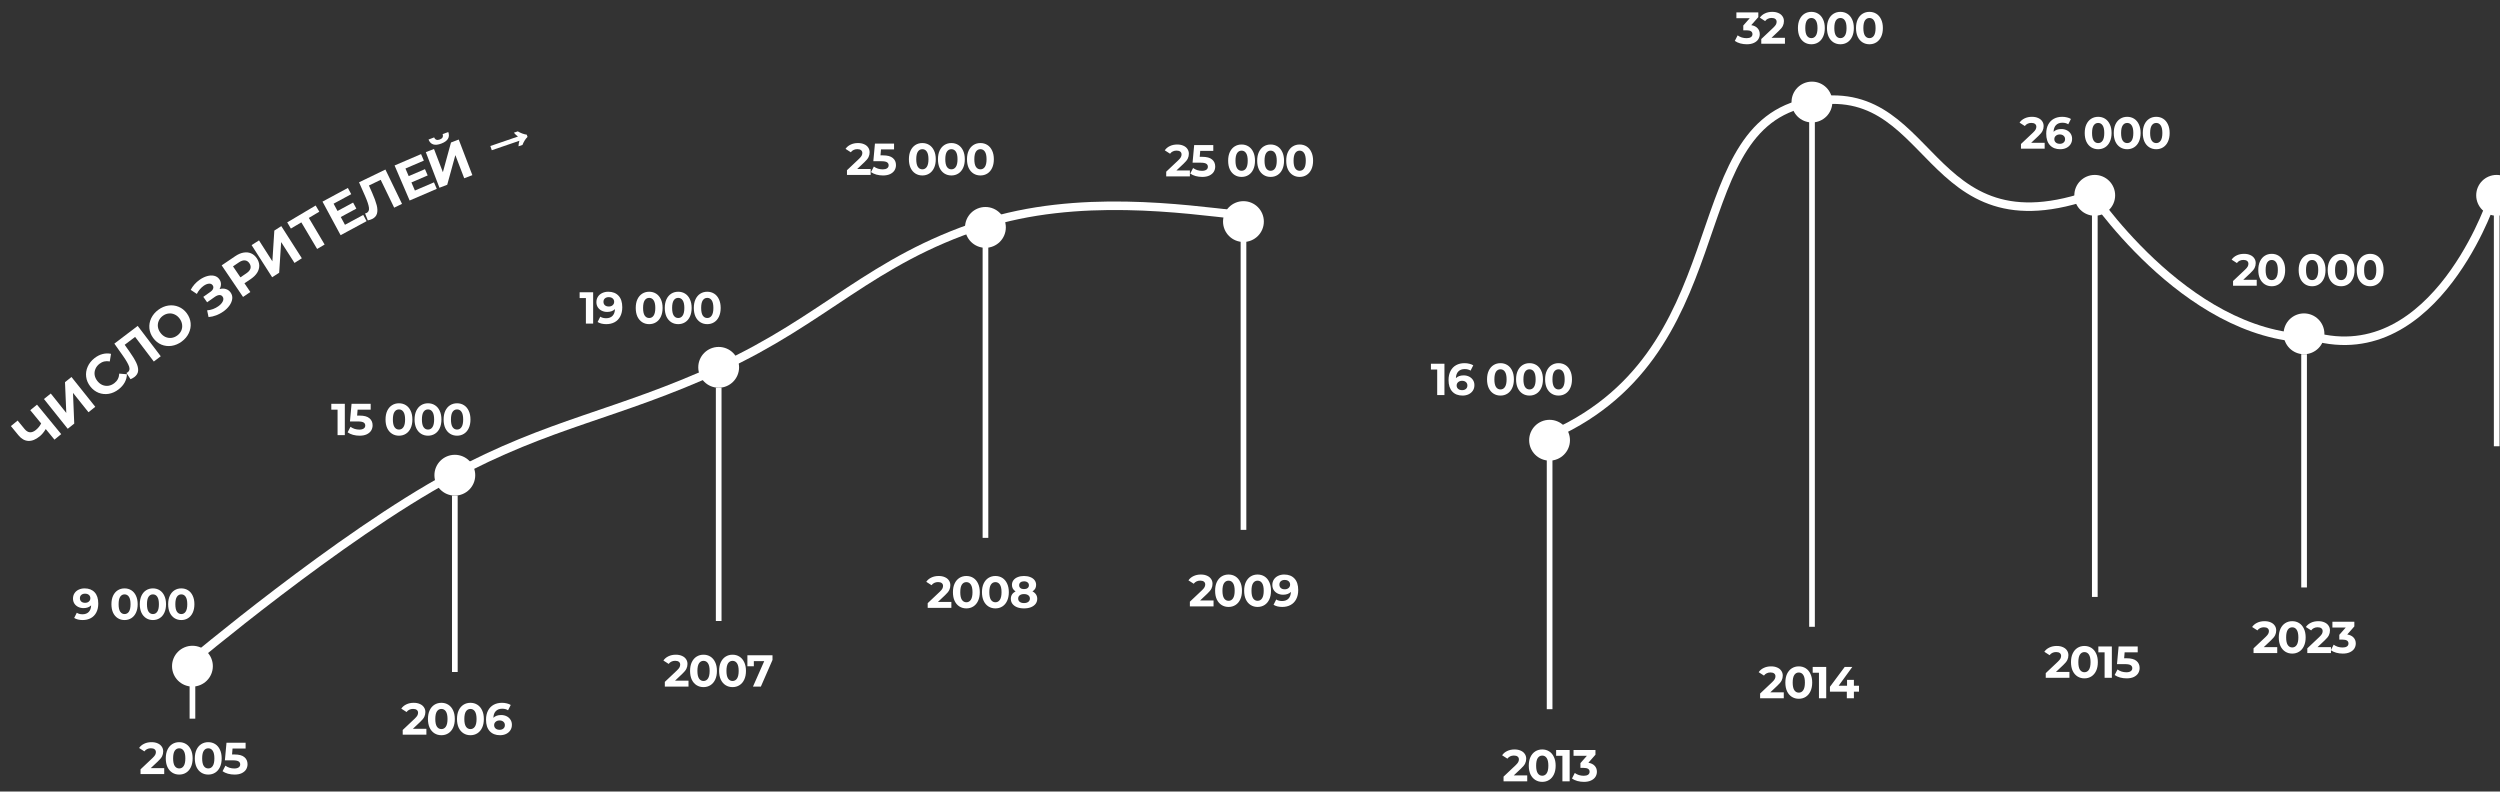 <?xml version="1.0" encoding="UTF-8"?> <svg xmlns="http://www.w3.org/2000/svg" viewBox="0 0 880.00 278.63" data-guides="{&quot;vertical&quot;:[],&quot;horizontal&quot;:[]}"><rect x="0" y="0" width="880.00" height="278.63" fill="#333333" stroke="none"/><defs></defs><path fill="none" stroke="white" fill-opacity="1" stroke-width="3" stroke-opacity="1" id="tSvgac78aefcc4" title="Path 1" d="M543.648 154.189C612.662 125.712 591.111 47.028 634.726 36.43C681.87 24.974 676.031 90.564 737.604 67.987"></path><path fill="none" stroke="white" fill-opacity="1" stroke-width="2" stroke-opacity="1" id="tSvg15bc35c2f2d" title="Path 2" d="M67.741 252.963C67.741 248.687 67.741 244.411 67.741 240.136"></path><path fill="none" stroke="white" fill-opacity="1" stroke-width="2" stroke-opacity="1" id="tSvgb545a0bd9" title="Path 3" d="M160.104 236.544C160.104 215.848 160.104 195.153 160.104 174.457"></path><path fill="none" stroke="white" fill-opacity="1" stroke-width="2" stroke-opacity="1" id="tSvgf578a85b06" title="Path 4" d="M252.98 218.585C252.98 191.219 252.98 163.853 252.98 136.487"></path><path fill="none" stroke="white" fill-opacity="1" stroke-width="2" stroke-opacity="1" id="tSvg1343c9010f3" title="Path 5" d="M346.883 189.338C346.883 154.617 346.883 119.897 346.883 85.176M346.883 189.338C346.883 154.617 346.883 119.897 346.883 85.176"></path><path fill="none" stroke="white" fill-opacity="1" stroke-width="2" stroke-opacity="1" id="tSvg14cb1d71a4a" title="Path 6" d="M437.707 186.515C437.707 150.512 437.707 114.509 437.707 78.506C437.707 113.226 437.707 147.947 437.707 182.667"></path><path fill="none" stroke="white" fill-opacity="1" stroke-width="2" stroke-opacity="1" id="tSvgfc4685841" title="Path 7" d="M545.464 249.628C545.464 217.473 545.464 185.318 545.464 153.163C545.464 184.035 545.464 214.907 545.464 245.78"></path><path fill="none" stroke="white" fill-opacity="1" stroke-width="2" stroke-opacity="1" id="tSvgeeda3d766e" title="Path 8" d="M737.374 210.119C737.374 162.741 737.374 115.364 737.374 67.987C737.374 114.081 737.374 160.176 737.374 206.27"></path><path fill="none" stroke="white" fill-opacity="1" stroke-width="2" stroke-opacity="1" id="tSvg17f0b949abf" title="Path 9" d="M637.827 220.637C637.827 158.893 637.827 97.149 637.827 35.404C637.827 86.715 637.827 138.026 637.827 189.338"></path><path fill="white" stroke="none" fill-opacity="1" stroke-width="1" stroke-opacity="1" id="tSvg159f31bc1f3" title="Path 10" d="M29.773 207.112C31.281 207.112 32.461 207.573 33.313 208.497C34.165 209.41 34.591 210.729 34.591 212.453C34.591 213.674 34.36 214.721 33.898 215.593C33.447 216.466 32.805 217.128 31.974 217.579C31.143 218.031 30.183 218.256 29.095 218.256C28.521 218.256 27.972 218.195 27.448 218.072C26.925 217.938 26.479 217.754 26.109 217.518C26.417 216.907 26.725 216.296 27.033 215.686C27.556 216.045 28.228 216.225 29.049 216.225C29.962 216.225 30.686 215.958 31.22 215.424C31.753 214.88 32.041 214.1 32.082 213.084C31.435 213.731 30.542 214.054 29.403 214.054C28.716 214.054 28.09 213.916 27.525 213.638C26.961 213.361 26.515 212.971 26.186 212.469C25.858 211.955 25.694 211.365 25.694 210.698C25.694 209.98 25.873 209.349 26.232 208.805C26.591 208.261 27.079 207.845 27.695 207.558C28.321 207.26 29.013 207.112 29.773 207.112ZM29.957 212.191C30.501 212.191 30.943 212.043 31.281 211.745C31.63 211.437 31.805 211.047 31.805 210.575C31.805 210.103 31.635 209.718 31.297 209.421C30.968 209.123 30.512 208.974 29.927 208.974C29.393 208.974 28.957 209.118 28.618 209.405C28.29 209.693 28.126 210.083 28.126 210.575C28.126 211.068 28.29 211.463 28.618 211.76C28.957 212.048 29.403 212.191 29.957 212.191ZM43.841 218.256C42.948 218.256 42.153 218.036 41.455 217.594C40.757 217.153 40.208 216.517 39.808 215.686C39.418 214.844 39.223 213.844 39.223 212.684C39.223 211.524 39.418 210.529 39.808 209.698C40.208 208.856 40.757 208.215 41.455 207.774C42.153 207.332 42.948 207.112 43.841 207.112C44.734 207.112 45.529 207.332 46.227 207.774C46.925 208.215 47.469 208.856 47.859 209.698C48.259 210.529 48.459 211.524 48.459 212.684C48.459 213.844 48.259 214.844 47.859 215.686C47.469 216.517 46.925 217.153 46.227 217.594C45.529 218.036 44.734 218.256 43.841 218.256ZM43.841 216.148C44.498 216.148 45.011 215.865 45.38 215.301C45.76 214.736 45.95 213.864 45.95 212.684C45.95 211.504 45.76 210.632 45.38 210.067C45.011 209.503 44.498 209.22 43.841 209.22C43.194 209.22 42.681 209.503 42.302 210.067C41.932 210.632 41.748 211.504 41.748 212.684C41.748 213.864 41.932 214.736 42.302 215.301C42.681 215.865 43.194 216.148 43.841 216.148ZM53.827 218.256C52.934 218.256 52.139 218.036 51.441 217.594C50.743 217.153 50.194 216.517 49.794 215.686C49.404 214.844 49.209 213.844 49.209 212.684C49.209 211.524 49.404 210.529 49.794 209.698C50.194 208.856 50.743 208.215 51.441 207.774C52.139 207.332 52.934 207.112 53.827 207.112C54.719 207.112 55.515 207.332 56.213 207.774C56.91 208.215 57.454 208.856 57.844 209.698C58.245 210.529 58.445 211.524 58.445 212.684C58.445 213.844 58.245 214.844 57.844 215.686C57.454 216.517 56.91 217.153 56.213 217.594C55.515 218.036 54.719 218.256 53.827 218.256ZM53.827 216.148C54.483 216.148 54.997 215.865 55.366 215.301C55.746 214.736 55.936 213.864 55.936 212.684C55.936 211.504 55.746 210.632 55.366 210.067C54.997 209.503 54.483 209.22 53.827 209.22C53.18 209.22 52.667 209.503 52.287 210.067C51.918 210.632 51.733 211.504 51.733 212.684C51.733 213.864 51.918 214.736 52.287 215.301C52.667 215.865 53.18 216.148 53.827 216.148ZM63.812 218.256C62.919 218.256 62.124 218.036 61.426 217.594C60.729 217.153 60.179 216.517 59.779 215.686C59.389 214.844 59.194 213.844 59.194 212.684C59.194 211.524 59.389 210.529 59.779 209.698C60.179 208.856 60.729 208.215 61.426 207.774C62.124 207.332 62.919 207.112 63.812 207.112C64.705 207.112 65.501 207.332 66.198 207.774C66.896 208.215 67.44 208.856 67.83 209.698C68.23 210.529 68.43 211.524 68.43 212.684C68.43 213.844 68.23 214.844 67.83 215.686C67.44 216.517 66.896 217.153 66.198 217.594C65.501 218.036 64.705 218.256 63.812 218.256ZM63.812 216.148C64.469 216.148 64.982 215.865 65.352 215.301C65.731 214.736 65.921 213.864 65.921 212.684C65.921 211.504 65.731 210.632 65.352 210.067C64.982 209.503 64.469 209.22 63.812 209.22C63.166 209.22 62.653 209.503 62.273 210.067C61.904 210.632 61.719 211.504 61.719 212.684C61.719 213.864 61.904 214.736 62.273 215.301C62.653 215.865 63.166 216.148 63.812 216.148Z"></path><path fill="white" stroke="none" fill-opacity="1" stroke-width="1" stroke-opacity="1" id="tSvgdf3e5357cb" title="Path 11" d="M121.377 142.145C121.377 145.822 121.377 149.498 121.377 153.174C120.526 153.174 119.675 153.174 118.825 153.174C118.825 150.181 118.825 147.187 118.825 144.194C118.089 144.194 117.354 144.194 116.619 144.194C116.619 143.511 116.619 142.828 116.619 142.145C118.205 142.145 119.791 142.145 121.377 142.145ZM126.602 146.289C128.156 146.289 129.302 146.599 130.037 147.219C130.783 147.839 131.156 148.668 131.156 149.708C131.156 150.381 130.987 150.995 130.651 151.552C130.315 152.098 129.8 152.539 129.107 152.875C128.424 153.201 127.579 153.364 126.57 153.364C125.793 153.364 125.026 153.264 124.27 153.065C123.524 152.854 122.888 152.56 122.363 152.182C122.7 151.531 123.036 150.88 123.372 150.228C123.792 150.543 124.275 150.79 124.821 150.969C125.368 151.137 125.93 151.221 126.507 151.221C127.148 151.221 127.653 151.095 128.02 150.843C128.388 150.59 128.571 150.239 128.571 149.787C128.571 149.314 128.377 148.957 127.989 148.716C127.611 148.474 126.949 148.353 126.003 148.353C125.063 148.353 124.123 148.353 123.183 148.353C123.372 146.284 123.561 144.214 123.75 142.145C125.993 142.145 128.236 142.145 130.478 142.145C130.478 142.828 130.478 143.511 130.478 144.194C128.945 144.194 127.411 144.194 125.877 144.194C125.819 144.892 125.761 145.59 125.704 146.289C126.003 146.289 126.302 146.289 126.602 146.289ZM140.435 153.364C139.521 153.364 138.707 153.138 137.993 152.686C137.278 152.234 136.717 151.583 136.307 150.733C135.907 149.871 135.708 148.847 135.708 147.66C135.708 146.473 135.907 145.454 136.307 144.603C136.717 143.741 137.278 143.085 137.993 142.634C138.707 142.182 139.521 141.956 140.435 141.956C141.349 141.956 142.163 142.182 142.877 142.634C143.592 143.085 144.149 143.741 144.548 144.603C144.957 145.454 145.162 146.473 145.162 147.66C145.162 148.847 144.957 149.871 144.548 150.733C144.149 151.583 143.592 152.234 142.877 152.686C142.163 153.138 141.349 153.364 140.435 153.364ZM140.435 151.205C141.107 151.205 141.633 150.916 142.011 150.339C142.399 149.761 142.594 148.868 142.594 147.66C142.594 146.452 142.399 145.559 142.011 144.981C141.633 144.403 141.107 144.114 140.435 144.114C139.773 144.114 139.248 144.403 138.859 144.981C138.481 145.559 138.292 146.452 138.292 147.66C138.292 148.868 138.481 149.761 138.859 150.339C139.248 150.916 139.773 151.205 140.435 151.205ZM150.657 153.364C149.743 153.364 148.929 153.138 148.214 152.686C147.5 152.234 146.938 151.583 146.528 150.733C146.129 149.871 145.929 148.847 145.929 147.66C145.929 146.473 146.129 145.454 146.528 144.603C146.938 143.741 147.5 143.085 148.214 142.634C148.929 142.182 149.743 141.956 150.657 141.956C151.571 141.956 152.385 142.182 153.099 142.634C153.814 143.085 154.37 143.741 154.769 144.603C155.179 145.454 155.384 146.473 155.384 147.66C155.384 148.847 155.179 149.871 154.769 150.733C154.37 151.583 153.814 152.234 153.099 152.686C152.385 153.138 151.571 153.364 150.657 153.364ZM150.657 151.205C151.329 151.205 151.855 150.916 152.233 150.339C152.621 149.761 152.815 148.868 152.815 147.66C152.815 146.452 152.621 145.559 152.233 144.981C151.855 144.403 151.329 144.114 150.657 144.114C149.995 144.114 149.47 144.403 149.081 144.981C148.703 145.559 148.513 146.452 148.513 147.66C148.513 148.868 148.703 149.761 149.081 150.339C149.47 150.916 149.995 151.205 150.657 151.205ZM160.878 153.364C159.964 153.364 159.15 153.138 158.436 152.686C157.722 152.234 157.16 151.583 156.75 150.733C156.351 149.871 156.151 148.847 156.151 147.66C156.151 146.473 156.351 145.454 156.75 144.603C157.16 143.741 157.722 143.085 158.436 142.634C159.15 142.182 159.964 141.956 160.878 141.956C161.792 141.956 162.606 142.182 163.32 142.634C164.035 143.085 164.591 143.741 164.991 144.603C165.401 145.454 165.605 146.473 165.605 147.66C165.605 148.847 165.401 149.871 164.991 150.733C164.591 151.583 164.035 152.234 163.32 152.686C162.606 153.138 161.792 153.364 160.878 153.364ZM160.878 151.205C161.551 151.205 162.076 150.916 162.454 150.339C162.843 149.761 163.037 148.868 163.037 147.66C163.037 146.452 162.843 145.559 162.454 144.981C162.076 144.403 161.551 144.114 160.878 144.114C160.216 144.114 159.691 144.403 159.303 144.981C158.925 145.559 158.735 146.452 158.735 147.66C158.735 148.868 158.925 149.761 159.303 150.339C159.691 150.916 160.216 151.205 160.878 151.205Z"></path><path fill="white" stroke="none" fill-opacity="1" stroke-width="1" stroke-opacity="1" id="tSvg140cee8666e" title="Path 12" d="M57.804 270.382C57.804 271.075 57.804 271.768 57.804 272.461C55.026 272.461 52.247 272.461 49.469 272.461C49.469 271.91 49.469 271.359 49.469 270.807C50.887 269.468 52.305 268.128 53.723 266.789C54.175 266.358 54.479 265.991 54.637 265.686C54.795 265.371 54.873 265.061 54.873 264.757C54.873 264.315 54.721 263.979 54.417 263.748C54.122 263.507 53.687 263.385 53.109 263.385C52.626 263.385 52.19 263.48 51.801 263.669C51.413 263.848 51.087 264.121 50.824 264.489C50.204 264.089 49.585 263.69 48.965 263.291C49.395 262.65 49.989 262.151 50.745 261.794C51.502 261.426 52.368 261.243 53.345 261.243C54.164 261.243 54.879 261.379 55.488 261.652C56.108 261.915 56.586 262.293 56.922 262.787C57.269 263.27 57.442 263.843 57.442 264.504C57.442 265.103 57.316 265.665 57.064 266.19C56.812 266.716 56.323 267.314 55.599 267.987C54.753 268.785 53.907 269.583 53.062 270.382C54.643 270.382 56.224 270.382 57.804 270.382ZM63.081 272.65C62.167 272.65 61.353 272.425 60.639 271.973C59.925 271.521 59.363 270.87 58.953 270.019C58.553 269.158 58.354 268.133 58.354 266.947C58.354 265.76 58.553 264.741 58.953 263.89C59.363 263.028 59.925 262.372 60.639 261.92C61.353 261.469 62.167 261.243 63.081 261.243C63.995 261.243 64.809 261.469 65.524 261.92C66.238 262.372 66.795 263.028 67.194 263.89C67.603 264.741 67.808 265.76 67.808 266.947C67.808 268.133 67.603 269.158 67.194 270.019C66.795 270.87 66.238 271.521 65.524 271.973C64.809 272.425 63.995 272.65 63.081 272.65ZM63.081 270.492C63.753 270.492 64.279 270.203 64.657 269.625C65.045 269.048 65.24 268.154 65.24 266.947C65.24 265.739 65.045 264.846 64.657 264.268C64.279 263.69 63.753 263.401 63.081 263.401C62.419 263.401 61.894 263.69 61.505 264.268C61.127 264.846 60.938 265.739 60.938 266.947C60.938 268.154 61.127 269.048 61.505 269.625C61.894 270.203 62.419 270.492 63.081 270.492ZM73.302 272.65C72.388 272.65 71.575 272.425 70.86 271.973C70.146 271.521 69.584 270.87 69.174 270.019C68.775 269.158 68.576 268.133 68.576 266.947C68.576 265.76 68.775 264.741 69.174 263.89C69.584 263.028 70.146 262.372 70.86 261.92C71.575 261.469 72.388 261.243 73.302 261.243C74.217 261.243 75.031 261.469 75.745 261.92C76.459 262.372 77.016 263.028 77.415 263.89C77.825 264.741 78.03 265.76 78.03 266.947C78.03 268.133 77.825 269.158 77.415 270.019C77.016 270.87 76.459 271.521 75.745 271.973C75.031 272.425 74.217 272.65 73.302 272.65ZM73.302 270.492C73.975 270.492 74.5 270.203 74.878 269.625C75.267 269.048 75.462 268.154 75.462 266.947C75.462 265.739 75.267 264.846 74.878 264.268C74.5 263.69 73.975 263.401 73.302 263.401C72.641 263.401 72.116 263.69 71.727 264.268C71.349 264.846 71.16 265.739 71.16 266.947C71.16 268.154 71.349 269.048 71.727 269.625C72.116 270.203 72.641 270.492 73.302 270.492ZM82.579 265.576C84.134 265.576 85.278 265.885 86.014 266.505C86.76 267.125 87.132 267.955 87.132 268.995C87.132 269.667 86.964 270.282 86.628 270.838C86.292 271.385 85.777 271.826 85.084 272.162C84.401 272.488 83.556 272.65 82.547 272.65C81.77 272.65 81.003 272.551 80.247 272.351C79.501 272.141 78.865 271.847 78.34 271.469C78.676 270.817 79.013 270.166 79.349 269.515C79.769 269.83 80.252 270.077 80.798 270.256C81.344 270.423 81.907 270.507 82.484 270.507C83.125 270.507 83.629 270.382 83.997 270.129C84.365 269.877 84.548 269.525 84.548 269.074C84.548 268.601 84.354 268.244 83.965 268.002C83.587 267.761 82.925 267.64 81.98 267.64C81.04 267.64 80.1 267.64 79.16 267.64C79.349 265.57 79.538 263.501 79.727 261.432C81.97 261.432 84.212 261.432 86.455 261.432C86.455 262.114 86.455 262.797 86.455 263.48C84.921 263.48 83.388 263.48 81.854 263.48C81.796 264.179 81.738 264.877 81.68 265.576C81.98 265.576 82.279 265.576 82.579 265.576Z"></path><path fill="white" stroke="none" fill-opacity="1" stroke-width="1" stroke-opacity="1" id="tSvg10e18d0f391" title="Path 13" d="M150.09 256.528C150.09 257.221 150.09 257.914 150.09 258.607C147.311 258.607 144.533 258.607 141.754 258.607C141.754 258.056 141.754 257.505 141.754 256.953C143.173 255.614 144.591 254.274 146.009 252.935C146.461 252.505 146.766 252.137 146.923 251.832C147.081 251.517 147.159 251.207 147.159 250.903C147.159 250.461 147.007 250.125 146.702 249.894C146.408 249.653 145.972 249.532 145.394 249.532C144.911 249.532 144.475 249.626 144.086 249.815C143.698 249.994 143.372 250.267 143.109 250.635C142.49 250.236 141.87 249.836 141.25 249.437C141.681 248.796 142.275 248.298 143.031 247.94C143.787 247.572 144.654 247.389 145.631 247.389C146.45 247.389 147.165 247.525 147.774 247.798C148.393 248.061 148.871 248.439 149.207 248.933C149.554 249.416 149.728 249.989 149.728 250.65C149.728 251.249 149.601 251.811 149.349 252.336C149.097 252.862 148.609 253.46 147.884 254.132C147.038 254.931 146.193 255.729 145.347 256.528C146.928 256.528 148.509 256.528 150.09 256.528ZM155.367 258.796C154.453 258.796 153.639 258.57 152.924 258.119C152.21 257.667 151.648 257.016 151.238 256.165C150.839 255.304 150.64 254.279 150.64 253.093C150.64 251.906 150.839 250.887 151.238 250.036C151.648 249.174 152.21 248.518 152.924 248.066C153.639 247.614 154.453 247.389 155.367 247.389C156.28 247.389 157.095 247.614 157.809 248.066C158.523 248.518 159.08 249.174 159.479 250.036C159.889 250.887 160.093 251.906 160.093 253.093C160.093 254.279 159.889 255.304 159.479 256.165C159.08 257.016 158.523 257.667 157.809 258.119C157.095 258.57 156.28 258.796 155.367 258.796ZM155.367 256.638C156.039 256.638 156.564 256.349 156.942 255.772C157.331 255.194 157.525 254.3 157.525 253.093C157.525 251.885 157.331 250.992 156.942 250.414C156.564 249.836 156.039 249.547 155.367 249.547C154.705 249.547 154.18 249.836 153.791 250.414C153.413 250.992 153.224 251.885 153.224 253.093C153.224 254.3 153.413 255.194 153.791 255.772C154.18 256.349 154.705 256.638 155.367 256.638ZM165.588 258.796C164.675 258.796 163.86 258.57 163.146 258.119C162.432 257.667 161.87 257.016 161.46 256.165C161.061 255.304 160.861 254.279 160.861 253.093C160.861 251.906 161.061 250.887 161.46 250.036C161.87 249.174 162.432 248.518 163.146 248.066C163.86 247.614 164.675 247.389 165.588 247.389C166.502 247.389 167.316 247.614 168.031 248.066C168.745 248.518 169.302 249.174 169.701 250.036C170.111 250.887 170.315 251.906 170.315 253.093C170.315 254.279 170.111 255.304 169.701 256.165C169.302 257.016 168.745 257.667 168.031 258.119C167.316 258.57 166.502 258.796 165.588 258.796ZM165.588 256.638C166.261 256.638 166.786 256.349 167.164 255.772C167.553 255.194 167.747 254.3 167.747 253.093C167.747 251.885 167.553 250.992 167.164 250.414C166.786 249.836 166.261 249.547 165.588 249.547C164.927 249.547 164.401 249.836 164.013 250.414C163.634 250.992 163.445 251.885 163.445 253.093C163.445 254.3 163.634 255.194 164.013 255.772C164.401 256.349 164.927 256.638 165.588 256.638ZM176.393 251.69C177.096 251.69 177.737 251.832 178.315 252.115C178.893 252.399 179.35 252.804 179.686 253.329C180.022 253.844 180.19 254.442 180.19 255.125C180.19 255.861 180.006 256.507 179.639 257.063C179.271 257.62 178.767 258.051 178.126 258.355C177.495 258.649 176.792 258.796 176.015 258.796C174.47 258.796 173.262 258.324 172.391 257.378C171.519 256.433 171.083 255.083 171.083 253.329C171.083 252.079 171.319 251.007 171.792 250.114C172.264 249.222 172.921 248.544 173.761 248.082C174.613 247.62 175.595 247.389 176.708 247.389C177.296 247.389 177.858 247.457 178.394 247.594C178.94 247.72 179.402 247.903 179.78 248.145C179.465 248.77 179.15 249.395 178.835 250.02C178.289 249.653 177.601 249.468 176.771 249.468C175.836 249.468 175.095 249.742 174.549 250.288C174.003 250.834 173.709 251.627 173.667 252.667C174.318 252.016 175.227 251.69 176.393 251.69ZM175.873 256.89C176.419 256.89 176.86 256.743 177.196 256.449C177.543 256.155 177.716 255.756 177.716 255.251C177.716 254.747 177.543 254.348 177.196 254.054C176.86 253.749 176.408 253.597 175.841 253.597C175.285 253.597 174.827 253.754 174.47 254.07C174.113 254.374 173.935 254.768 173.935 255.251C173.935 255.734 174.108 256.129 174.455 256.433C174.801 256.738 175.274 256.89 175.873 256.89Z"></path><path fill="white" stroke="none" fill-opacity="1" stroke-width="1" stroke-opacity="1" id="tSvg19ab1ec24ce" title="Path 14" d="M242.355 239.595C242.355 240.288 242.355 240.982 242.355 241.675C239.577 241.675 236.798 241.675 234.019 241.675C234.019 241.123 234.019 240.572 234.019 240.021C235.438 238.681 236.856 237.342 238.274 236.002C238.726 235.572 239.03 235.204 239.188 234.899C239.345 234.584 239.424 234.274 239.424 233.97C239.424 233.529 239.272 233.193 238.967 232.961C238.673 232.72 238.237 232.599 237.659 232.599C237.176 232.599 236.74 232.693 236.351 232.883C235.963 233.061 235.637 233.334 235.374 233.702C234.755 233.303 234.135 232.904 233.516 232.505C233.946 231.864 234.54 231.365 235.296 231.008C236.052 230.64 236.919 230.456 237.896 230.456C238.715 230.456 239.43 230.593 240.039 230.865C240.659 231.128 241.136 231.506 241.472 232C241.819 232.483 241.993 233.056 241.993 233.718C241.993 234.316 241.867 234.879 241.614 235.404C241.362 235.929 240.874 236.528 240.149 237.2C239.304 237.998 238.458 238.797 237.612 239.595C239.193 239.595 240.774 239.595 242.355 239.595ZM247.632 241.864C246.718 241.864 245.904 241.638 245.189 241.186C244.475 240.735 243.913 240.083 243.503 239.232C243.104 238.371 242.905 237.347 242.905 236.16C242.905 234.973 243.104 233.954 243.503 233.103C243.913 232.242 244.475 231.585 245.189 231.133C245.904 230.682 246.718 230.456 247.632 230.456C248.546 230.456 249.36 230.682 250.074 231.133C250.788 231.585 251.345 232.242 251.744 233.103C252.154 233.954 252.358 234.973 252.358 236.16C252.358 237.347 252.154 238.371 251.744 239.232C251.345 240.083 250.788 240.735 250.074 241.186C249.36 241.638 248.546 241.864 247.632 241.864ZM247.632 239.705C248.304 239.705 248.829 239.416 249.208 238.839C249.596 238.261 249.791 237.368 249.791 236.16C249.791 234.952 249.596 234.059 249.208 233.482C248.829 232.904 248.304 232.615 247.632 232.615C246.97 232.615 246.445 232.904 246.056 233.482C245.678 234.059 245.489 234.952 245.489 236.16C245.489 237.368 245.678 238.261 246.056 238.839C246.445 239.416 246.97 239.705 247.632 239.705ZM257.853 241.864C256.94 241.864 256.125 241.638 255.411 241.186C254.697 240.735 254.134 240.083 253.725 239.232C253.326 238.371 253.126 237.347 253.126 236.16C253.126 234.973 253.326 233.954 253.725 233.103C254.134 232.242 254.697 231.585 255.411 231.133C256.125 230.682 256.94 230.456 257.853 230.456C258.767 230.456 259.581 230.682 260.295 231.133C261.01 231.585 261.567 232.242 261.966 233.103C262.375 233.954 262.58 234.973 262.58 236.16C262.58 237.347 262.375 238.371 261.966 239.232C261.567 240.083 261.01 240.735 260.295 241.186C259.581 241.638 258.767 241.864 257.853 241.864ZM257.853 239.705C258.526 239.705 259.05 239.416 259.429 238.839C259.818 238.261 260.012 237.368 260.012 236.16C260.012 234.952 259.818 234.059 259.429 233.482C259.05 232.904 258.526 232.615 257.853 232.615C257.192 232.615 256.666 232.904 256.278 233.482C255.899 234.059 255.71 234.952 255.71 236.16C255.71 237.368 255.899 238.261 256.278 238.839C256.666 239.416 257.192 239.705 257.853 239.705ZM271.921 230.645C271.921 231.197 271.921 231.748 271.921 232.3C270.555 235.425 269.19 238.55 267.824 241.675C266.9 241.675 265.975 241.675 265.051 241.675C266.369 238.692 267.688 235.708 269.006 232.725C267.787 232.725 266.569 232.725 265.351 232.725C265.351 233.324 265.351 233.922 265.351 234.521C264.594 234.521 263.838 234.521 263.082 234.521C263.082 233.229 263.082 231.937 263.082 230.645C266.028 230.645 268.974 230.645 271.921 230.645Z"></path><path fill="white" stroke="none" fill-opacity="1" stroke-width="1" stroke-opacity="1" id="tSvg855d255f7f" title="Path 15" d="M334.882 211.887C334.882 212.58 334.882 213.274 334.882 213.967C332.103 213.967 329.325 213.967 326.547 213.967C326.547 213.415 326.547 212.864 326.547 212.312C327.965 210.973 329.383 209.634 330.801 208.294C331.252 207.864 331.557 207.496 331.715 207.191C331.872 206.876 331.951 206.566 331.951 206.262C331.951 205.821 331.799 205.485 331.494 205.253C331.2 205.012 330.764 204.891 330.186 204.891C329.703 204.891 329.267 204.985 328.878 205.175C328.49 205.353 328.164 205.626 327.902 205.994C327.282 205.595 326.662 205.196 326.042 204.797C326.473 204.156 327.066 203.657 327.823 203.3C328.579 202.932 329.446 202.748 330.423 202.748C331.242 202.748 331.956 202.885 332.565 203.158C333.185 203.42 333.663 203.798 334 204.292C334.346 204.775 334.519 205.348 334.519 206.009C334.519 206.608 334.393 207.171 334.141 207.696C333.889 208.221 333.401 208.82 332.676 209.492C331.83 210.29 330.985 211.089 330.139 211.887C331.72 211.887 333.301 211.887 334.882 211.887ZM340.158 214.156C339.245 214.156 338.43 213.93 337.716 213.478C337.002 213.027 336.44 212.375 336.031 211.524C335.631 210.663 335.432 209.639 335.432 208.452C335.432 207.265 335.631 206.246 336.031 205.395C336.44 204.534 337.002 203.877 337.716 203.425C338.43 202.974 339.245 202.748 340.158 202.748C341.072 202.748 341.887 202.974 342.601 203.425C343.315 203.877 343.872 204.534 344.271 205.395C344.68 206.246 344.886 207.265 344.886 208.452C344.886 209.639 344.68 210.663 344.271 211.524C343.872 212.375 343.315 213.027 342.601 213.478C341.887 213.93 341.072 214.156 340.158 214.156ZM340.158 211.997C340.831 211.997 341.356 211.708 341.734 211.131C342.123 210.553 342.317 209.66 342.317 208.452C342.317 207.244 342.123 206.351 341.734 205.774C341.356 205.196 340.831 204.907 340.158 204.907C339.497 204.907 338.972 205.196 338.583 205.774C338.204 206.351 338.016 207.244 338.016 208.452C338.016 209.66 338.204 210.553 338.583 211.131C338.972 211.708 339.497 211.997 340.158 211.997ZM350.38 214.156C349.466 214.156 348.652 213.93 347.938 213.478C347.223 213.027 346.662 212.375 346.252 211.524C345.852 210.663 345.653 209.639 345.653 208.452C345.653 207.265 345.852 206.246 346.252 205.395C346.662 204.534 347.223 203.877 347.938 203.425C348.652 202.974 349.466 202.748 350.38 202.748C351.294 202.748 352.108 202.974 352.822 203.425C353.537 203.877 354.093 204.534 354.493 205.395C354.902 206.246 355.107 207.265 355.107 208.452C355.107 209.639 354.902 210.663 354.493 211.524C354.093 212.375 353.537 213.027 352.822 213.478C352.108 213.93 351.294 214.156 350.38 214.156ZM350.38 211.997C351.052 211.997 351.578 211.708 351.956 211.131C352.344 210.553 352.539 209.66 352.539 208.452C352.539 207.244 352.344 206.351 351.956 205.774C351.578 205.196 351.052 204.907 350.38 204.907C349.718 204.907 349.193 205.196 348.804 205.774C348.426 206.351 348.237 207.244 348.237 208.452C348.237 209.66 348.426 210.553 348.804 211.131C349.193 211.708 349.718 211.997 350.38 211.997ZM363.422 208.168C363.968 208.442 364.383 208.799 364.667 209.24C364.961 209.681 365.108 210.19 365.108 210.768C365.108 211.451 364.913 212.05 364.525 212.564C364.136 213.069 363.59 213.462 362.886 213.746C362.183 214.019 361.368 214.156 360.444 214.156C359.52 214.156 358.705 214.019 358.002 213.746C357.309 213.462 356.767 213.069 356.379 212.564C356.001 212.05 355.811 211.451 355.811 210.768C355.811 210.19 355.954 209.681 356.237 209.24C356.531 208.799 356.946 208.442 357.482 208.168C357.072 207.916 356.757 207.601 356.536 207.223C356.316 206.834 356.205 206.393 356.205 205.899C356.205 205.259 356.384 204.702 356.741 204.229C357.098 203.756 357.598 203.394 358.238 203.142C358.879 202.88 359.614 202.748 360.444 202.748C361.284 202.748 362.025 202.88 362.666 203.142C363.317 203.394 363.821 203.756 364.178 204.229C364.535 204.702 364.714 205.259 364.714 205.899C364.714 206.393 364.603 206.834 364.383 207.223C364.163 207.601 363.842 207.916 363.422 208.168ZM360.444 204.623C359.929 204.623 359.514 204.749 359.199 205.001C358.895 205.243 358.742 205.579 358.742 206.009C358.742 206.43 358.895 206.761 359.199 207.002C359.504 207.244 359.919 207.365 360.444 207.365C360.969 207.365 361.389 207.244 361.704 207.002C362.019 206.761 362.177 206.43 362.177 206.009C362.177 205.579 362.019 205.243 361.704 205.001C361.389 204.749 360.969 204.623 360.444 204.623ZM360.444 212.281C361.085 212.281 361.589 212.139 361.957 211.855C362.335 211.561 362.524 211.173 362.524 210.69C362.524 210.206 362.335 209.823 361.957 209.539C361.589 209.256 361.085 209.114 360.444 209.114C359.813 209.114 359.315 209.256 358.947 209.539C358.58 209.823 358.395 210.206 358.395 210.69C358.395 211.183 358.58 211.572 358.947 211.855C359.315 212.139 359.813 212.281 360.444 212.281Z"></path><path fill="white" stroke="none" fill-opacity="1" stroke-width="1" stroke-opacity="1" id="tSvg1139fbd2faf" title="Path 16" d="M427.17 211.374C427.17 212.067 427.17 212.761 427.17 213.454C424.391 213.454 421.613 213.454 418.834 213.454C418.834 212.902 418.834 212.351 418.834 211.799C420.252 210.46 421.671 209.121 423.089 207.781C423.54 207.351 423.845 206.983 424.003 206.678C424.16 206.363 424.239 206.053 424.239 205.749C424.239 205.308 424.087 204.971 423.782 204.74C423.488 204.499 423.052 204.378 422.474 204.378C421.991 204.378 421.555 204.472 421.166 204.662C420.778 204.84 420.452 205.113 420.189 205.481C419.57 205.082 418.95 204.683 418.33 204.283C418.761 203.643 419.354 203.144 420.111 202.787C420.867 202.419 421.734 202.235 422.711 202.235C423.53 202.235 424.244 202.371 424.853 202.644C425.473 202.907 425.951 203.285 426.287 203.779C426.634 204.262 426.807 204.835 426.807 205.496C426.807 206.095 426.681 206.657 426.429 207.182C426.177 207.708 425.689 208.307 424.964 208.979C424.118 209.777 423.272 210.576 422.427 211.374C424.008 211.374 425.589 211.374 427.17 211.374ZM432.447 213.643C431.533 213.643 430.718 213.417 430.004 212.965C429.29 212.514 428.728 211.862 428.318 211.011C427.919 210.15 427.72 209.126 427.72 207.939C427.72 206.752 427.919 205.733 428.318 204.882C428.728 204.021 429.29 203.364 430.004 202.912C430.718 202.461 431.533 202.235 432.447 202.235C433.36 202.235 434.175 202.461 434.889 202.912C435.603 203.364 436.16 204.021 436.559 204.882C436.969 205.733 437.173 206.752 437.173 207.939C437.173 209.126 436.969 210.15 436.559 211.011C436.16 211.862 435.603 212.514 434.889 212.965C434.175 213.417 433.36 213.643 432.447 213.643ZM432.447 211.484C433.119 211.484 433.644 211.195 434.022 210.618C434.411 210.04 434.605 209.147 434.605 207.939C434.605 206.731 434.411 205.838 434.022 205.26C433.644 204.683 433.119 204.394 432.447 204.394C431.785 204.394 431.26 204.683 430.871 205.26C430.493 205.838 430.304 206.731 430.304 207.939C430.304 209.147 430.493 210.04 430.871 210.618C431.26 211.195 431.785 211.484 432.447 211.484ZM442.668 213.643C441.754 213.643 440.94 213.417 440.226 212.965C439.512 212.514 438.95 211.862 438.54 211.011C438.14 210.15 437.941 209.126 437.941 207.939C437.941 206.752 438.14 205.733 438.54 204.882C438.95 204.021 439.512 203.364 440.226 202.912C440.94 202.461 441.754 202.235 442.668 202.235C443.582 202.235 444.396 202.461 445.111 202.912C445.825 203.364 446.382 204.021 446.781 204.882C447.19 205.733 447.395 206.752 447.395 207.939C447.395 209.126 447.19 210.15 446.781 211.011C446.382 211.862 445.825 212.514 445.111 212.965C444.396 213.417 443.582 213.643 442.668 213.643ZM442.668 211.484C443.34 211.484 443.866 211.195 444.244 210.618C444.632 210.04 444.827 209.147 444.827 207.939C444.827 206.731 444.632 205.838 444.244 205.26C443.866 204.683 443.34 204.394 442.668 204.394C442.006 204.394 441.481 204.683 441.092 205.26C440.714 205.838 440.525 206.731 440.525 207.939C440.525 209.147 440.714 210.04 441.092 210.618C441.481 211.195 442.006 211.484 442.668 211.484ZM452.038 202.235C453.583 202.235 454.791 202.708 455.663 203.653C456.534 204.588 456.971 205.938 456.971 207.703C456.971 208.953 456.734 210.024 456.262 210.917C455.799 211.81 455.143 212.488 454.292 212.949C453.441 213.412 452.459 213.643 451.345 213.643C450.757 213.643 450.195 213.58 449.659 213.454C449.124 213.317 448.667 213.128 448.289 212.887C448.604 212.262 448.919 211.637 449.234 211.011C449.77 211.379 450.458 211.563 451.298 211.563C452.233 211.563 452.973 211.29 453.52 210.744C454.066 210.187 454.36 209.388 454.402 208.349C453.741 209.01 452.827 209.341 451.66 209.341C450.957 209.341 450.316 209.2 449.738 208.916C449.161 208.632 448.703 208.233 448.367 207.718C448.031 207.193 447.863 206.589 447.863 205.906C447.863 205.171 448.047 204.525 448.414 203.968C448.782 203.412 449.281 202.986 449.912 202.692C450.552 202.387 451.261 202.235 452.038 202.235ZM452.228 207.434C452.785 207.434 453.236 207.282 453.583 206.978C453.94 206.663 454.119 206.263 454.119 205.78C454.119 205.297 453.945 204.903 453.598 204.598C453.262 204.294 452.795 204.141 452.196 204.141C451.65 204.141 451.204 204.288 450.857 204.583C450.521 204.877 450.353 205.276 450.353 205.78C450.353 206.284 450.521 206.689 450.857 206.994C451.204 207.288 451.66 207.434 452.228 207.434Z"></path><path fill="white" stroke="none" fill-opacity="1" stroke-width="1" stroke-opacity="1" id="tSvg17a47900abb" title="Path 17" d="M537.583 272.947C537.583 273.641 537.583 274.334 537.583 275.027C534.806 275.027 532.028 275.027 529.25 275.027C529.25 274.476 529.25 273.924 529.25 273.373C530.668 272.033 532.086 270.694 533.504 269.354C533.956 268.924 534.258 268.556 534.417 268.251C534.577 267.936 534.654 267.626 534.654 267.322C534.654 266.881 534.5 266.545 534.197 266.313C533.904 266.072 533.468 265.951 532.888 265.951C532.406 265.951 531.97 266.046 531.58 266.235C531.195 266.413 530.867 266.686 530.605 267.054C529.986 266.655 529.367 266.256 528.748 265.857C529.179 265.216 529.769 264.717 530.528 264.36C531.282 263.992 532.149 263.808 533.124 263.808C533.945 263.808 534.659 263.945 535.269 264.218C535.89 264.481 536.367 264.859 536.701 265.352C537.05 265.836 537.224 266.408 537.224 267.07C537.224 267.668 537.096 268.231 536.844 268.756C536.593 269.281 536.106 269.88 535.377 270.552C534.532 271.351 533.687 272.149 532.842 272.947C534.423 272.947 536.003 272.947 537.583 272.947ZM542.863 275.216C541.95 275.216 541.134 274.99 540.421 274.538C539.708 274.087 539.143 273.435 538.733 272.585C538.332 271.724 538.132 270.699 538.132 269.512C538.132 268.325 538.332 267.306 538.733 266.455C539.143 265.594 539.708 264.938 540.421 264.486C541.134 264.034 541.95 263.808 542.863 263.808C543.777 263.808 544.587 264.034 545.306 264.486C546.019 264.938 546.573 265.594 546.973 266.455C547.384 267.306 547.589 268.325 547.589 269.512C547.589 270.699 547.384 271.724 546.973 272.585C546.573 273.435 546.019 274.087 545.306 274.538C544.587 274.99 543.777 275.216 542.863 275.216ZM542.863 273.057C543.535 273.057 544.059 272.768 544.438 272.191C544.828 271.613 545.018 270.72 545.018 269.512C545.018 268.304 544.828 267.411 544.438 266.834C544.059 266.256 543.535 265.967 542.863 265.967C542.201 265.967 541.673 266.256 541.288 266.834C540.908 267.411 540.718 268.304 540.718 269.512C540.718 270.72 540.908 271.613 541.288 272.191C541.673 272.768 542.201 273.057 542.863 273.057ZM552.52 263.997C552.52 267.674 552.52 271.35 552.52 275.027C551.668 275.027 550.816 275.027 549.965 275.027C549.965 272.033 549.965 269.039 549.965 266.046C549.229 266.046 548.494 266.046 547.758 266.046C547.758 265.363 547.758 264.68 547.758 263.997C549.346 263.997 550.933 263.997 552.52 263.997ZM559.114 268.488C560.078 268.646 560.822 269.008 561.335 269.575C561.848 270.132 562.11 270.825 562.11 271.655C562.11 272.296 561.941 272.889 561.602 273.435C561.269 273.971 560.75 274.402 560.058 274.728C559.375 275.053 558.539 275.216 557.538 275.216C556.763 275.216 555.994 275.116 555.24 274.917C554.49 274.707 553.854 274.412 553.331 274.034C553.663 273.383 553.994 272.732 554.326 272.081C554.742 272.396 555.229 272.642 555.773 272.821C556.332 272.989 556.897 273.073 557.477 273.073C558.118 273.073 558.621 272.952 558.99 272.711C559.355 272.459 559.539 272.107 559.539 271.655C559.539 270.752 558.852 270.3 557.477 270.3C557.088 270.3 556.7 270.3 556.312 270.3C556.312 269.738 556.312 269.176 556.312 268.614C557.068 267.758 557.824 266.902 558.58 266.046C557.015 266.046 555.45 266.046 553.885 266.046C553.885 265.363 553.885 264.68 553.885 263.997C556.457 263.997 559.03 263.997 561.602 263.997C561.602 264.549 561.602 265.1 561.602 265.652C560.773 266.597 559.943 267.543 559.114 268.488Z"></path><path fill="white" stroke="none" fill-opacity="1" stroke-width="1" stroke-opacity="1" id="tSvg10f01713cc0" title="Path 18" d="M627.891 243.7C627.891 244.393 627.891 245.087 627.891 245.78C625.113 245.78 622.336 245.78 619.558 245.78C619.558 245.228 619.558 244.677 619.558 244.125C620.976 242.786 622.394 241.446 623.812 240.107C624.263 239.677 624.566 239.309 624.725 239.004C624.884 238.689 624.961 238.379 624.961 238.075C624.961 237.633 624.812 237.297 624.504 237.066C624.212 236.825 623.776 236.704 623.196 236.704C622.713 236.704 622.277 236.798 621.888 236.988C621.503 237.166 621.174 237.439 620.913 237.807C620.293 237.408 619.674 237.009 619.055 236.609C619.486 235.968 620.076 235.47 620.836 235.113C621.59 234.745 622.457 234.561 623.432 234.561C624.253 234.561 624.966 234.697 625.577 234.97C626.198 235.233 626.675 235.611 627.008 236.105C627.357 236.588 627.532 237.161 627.532 237.822C627.532 238.421 627.404 238.983 627.152 239.508C626.901 240.034 626.413 240.633 625.684 241.305C624.84 242.103 623.995 242.902 623.15 243.7C624.73 243.7 626.311 243.7 627.891 243.7ZM633.171 245.968C632.258 245.968 631.442 245.743 630.728 245.291C630.015 244.84 629.451 244.188 629.04 243.337C628.64 242.476 628.445 241.452 628.445 240.265C628.445 239.078 628.64 238.059 629.04 237.208C629.451 236.347 630.015 235.69 630.728 235.238C631.442 234.787 632.258 234.561 633.171 234.561C634.084 234.561 634.9 234.787 635.613 235.238C636.326 235.69 636.881 236.347 637.281 237.208C637.691 238.059 637.896 239.078 637.896 240.265C637.896 241.452 637.691 242.476 637.281 243.337C636.881 244.188 636.326 244.84 635.613 245.291C634.9 245.743 634.084 245.968 633.171 245.968ZM633.171 243.81C633.843 243.81 634.366 243.521 634.746 242.944C635.136 242.366 635.326 241.473 635.326 240.265C635.326 239.057 635.136 238.164 634.746 237.586C634.366 237.009 633.843 236.72 633.171 236.72C632.509 236.72 631.98 237.009 631.596 237.586C631.216 238.164 631.026 239.057 631.026 240.265C631.026 241.473 631.216 242.366 631.596 242.944C631.98 243.521 632.509 243.81 633.171 243.81ZM642.827 234.75C642.827 238.427 642.827 242.103 642.827 245.78C641.976 245.78 641.124 245.78 640.272 245.78C640.272 242.786 640.272 239.792 640.272 236.798C639.537 236.798 638.801 236.798 638.066 236.798C638.066 236.115 638.066 235.433 638.066 234.75C639.653 234.75 641.24 234.75 642.827 234.75ZM654.367 243.463C653.769 243.463 653.17 243.463 652.572 243.463C652.572 244.236 652.572 245.008 652.572 245.78C651.742 245.78 650.912 245.78 650.083 245.78C650.083 245.008 650.083 244.236 650.083 243.463C648.102 243.463 646.122 243.463 644.141 243.463C644.141 242.891 644.141 242.319 644.141 241.746C645.875 239.414 647.61 237.082 649.344 234.75C650.237 234.75 651.13 234.75 652.023 234.75C650.415 236.961 648.807 239.172 647.199 241.383C648.186 241.383 649.173 241.383 650.16 241.383C650.16 240.695 650.16 240.008 650.16 239.32C650.964 239.32 651.768 239.32 652.572 239.32C652.572 240.008 652.572 240.695 652.572 241.383C653.17 241.383 653.769 241.383 654.367 241.383C654.367 242.077 654.367 242.77 654.367 243.463Z"></path><path fill="white" stroke="none" fill-opacity="1" stroke-width="1" stroke-opacity="1" id="tSvg199e2019902" title="Path 19" d="M728.44 236.516C728.44 237.21 728.44 237.903 728.44 238.596C725.661 238.596 722.881 238.596 720.102 238.596C720.102 238.045 720.102 237.493 720.102 236.942C721.52 235.602 722.938 234.263 724.356 232.924C724.812 232.493 725.115 232.125 725.274 231.821C725.428 231.505 725.51 231.196 725.51 230.891C725.51 230.45 725.356 230.114 725.053 229.882C724.756 229.641 724.32 229.52 723.745 229.52C723.263 229.52 722.827 229.615 722.437 229.804C722.047 229.982 721.723 230.255 721.457 230.623C720.837 230.224 720.218 229.825 719.599 229.426C720.03 228.785 720.625 228.286 721.38 227.929C722.134 227.561 723.001 227.377 723.981 227.377C724.797 227.377 725.515 227.514 726.121 227.787C726.742 228.05 727.219 228.428 727.558 228.921C727.901 229.405 728.076 229.977 728.076 230.639C728.076 231.238 727.952 231.8 727.696 232.325C727.445 232.85 726.957 233.449 726.234 234.121C725.387 234.92 724.54 235.718 723.694 236.516C725.276 236.516 726.858 236.516 728.44 236.516ZM733.715 238.785C732.801 238.785 731.986 238.559 731.272 238.108C730.559 237.656 729.995 237.005 729.59 236.154C729.189 235.293 728.989 234.268 728.989 233.081C728.989 231.894 729.189 230.875 729.59 230.025C729.995 229.163 730.559 228.507 731.272 228.055C731.986 227.603 732.801 227.377 733.715 227.377C734.628 227.377 735.444 227.603 736.157 228.055C736.87 228.507 737.43 229.163 737.83 230.025C738.24 230.875 738.441 231.894 738.441 233.081C738.441 234.268 738.24 235.293 737.83 236.154C737.43 237.005 736.87 237.656 736.157 238.108C735.444 238.559 734.628 238.785 733.715 238.785ZM733.715 236.626C734.387 236.626 734.915 236.337 735.29 235.76C735.68 235.182 735.875 234.289 735.875 233.081C735.875 231.873 735.68 230.981 735.29 230.403C734.915 229.825 734.387 229.536 733.715 229.536C733.053 229.536 732.529 229.825 732.139 230.403C731.76 230.981 731.575 231.873 731.575 233.081C731.575 234.289 731.76 235.182 732.139 235.76C732.529 236.337 733.053 236.626 733.715 236.626ZM743.371 227.566C743.371 231.243 743.371 234.919 743.371 238.596C742.521 238.596 741.672 238.596 740.821 238.596C740.821 235.602 740.821 232.608 740.821 229.615C740.086 229.615 739.351 229.615 738.615 229.615C738.615 228.932 738.615 228.249 738.615 227.566C740.201 227.566 741.786 227.566 743.371 227.566ZM748.595 231.711C750.15 231.711 751.299 232.02 752.033 232.64C752.777 233.26 753.152 234.089 753.152 235.13C753.152 235.802 752.982 236.416 752.649 236.973C752.31 237.52 751.797 237.96 751.104 238.297C750.422 238.622 749.575 238.785 748.564 238.785C747.789 238.785 747.02 238.685 746.265 238.486C745.521 238.276 744.885 237.981 744.357 237.603C744.694 236.952 745.031 236.301 745.368 235.65C745.788 235.965 746.271 236.212 746.814 236.39C747.364 236.558 747.923 236.642 748.503 236.642C749.144 236.642 749.647 236.516 750.016 236.264C750.381 236.012 750.565 235.66 750.565 235.208C750.565 234.735 750.37 234.378 749.986 234.137C749.606 233.895 748.944 233.774 748 233.774C747.059 233.774 746.118 233.774 745.178 233.774C745.368 231.705 745.557 229.636 745.747 227.566C747.99 227.566 750.232 227.566 752.474 227.566C752.474 228.249 752.474 228.932 752.474 229.615C750.94 229.615 749.406 229.615 747.871 229.615C747.813 230.313 747.755 231.012 747.697 231.711C747.996 231.711 748.296 231.711 748.595 231.711Z"></path><path fill="white" stroke="none" fill-opacity="1" stroke-width="1" stroke-opacity="1" id="tSvga9e89362f3" title="Path 20" d="M208.788 102.88C208.788 106.557 208.788 110.234 208.788 113.91C207.937 113.91 207.086 113.91 206.235 113.91C206.235 110.916 206.235 107.923 206.235 104.929C205.5 104.929 204.765 104.929 204.03 104.929C204.03 104.246 204.03 103.563 204.03 102.88C205.616 102.88 207.202 102.88 208.788 102.88ZM214.108 102.692C215.651 102.692 216.86 103.164 217.732 104.11C218.603 105.045 219.04 106.394 219.04 108.159C219.04 109.409 218.803 110.481 218.331 111.373C217.868 112.266 217.211 112.944 216.361 113.406C215.51 113.868 214.528 114.099 213.414 114.099C212.826 114.099 212.264 114.037 211.728 113.91C211.193 113.774 210.736 113.584 210.357 113.343C210.673 112.718 210.988 112.093 211.303 111.468C211.839 111.836 212.527 112.019 213.367 112.019C214.302 112.019 215.042 111.746 215.589 111.2C216.135 110.643 216.429 109.845 216.471 108.805C215.809 109.467 214.895 109.798 213.729 109.798C213.025 109.798 212.385 109.656 211.807 109.372C211.229 109.088 210.772 108.689 210.436 108.175C210.1 107.65 209.932 107.045 209.932 106.363C209.932 105.628 210.116 104.982 210.483 104.425C210.851 103.868 211.35 103.443 211.98 103.148C212.621 102.844 213.33 102.692 214.108 102.692ZM214.296 107.891C214.853 107.891 215.305 107.739 215.651 107.434C216.009 107.119 216.187 106.72 216.187 106.237C216.187 105.753 216.014 105.36 215.667 105.055C215.331 104.75 214.864 104.598 214.265 104.598C213.719 104.598 213.272 104.745 212.926 105.039C212.59 105.334 212.422 105.732 212.422 106.237C212.422 106.741 212.59 107.145 212.926 107.45C213.272 107.744 213.729 107.891 214.296 107.891ZM228.508 114.099C227.594 114.099 226.78 113.873 226.066 113.422C225.351 112.97 224.79 112.319 224.38 111.468C223.98 110.607 223.781 109.582 223.781 108.395C223.781 107.209 223.98 106.189 224.38 105.339C224.79 104.477 225.351 103.821 226.066 103.369C226.78 102.917 227.594 102.692 228.508 102.692C229.422 102.692 230.236 102.917 230.95 103.369C231.665 103.821 232.221 104.477 232.621 105.339C233.03 106.189 233.235 107.209 233.235 108.395C233.235 109.582 233.03 110.607 232.621 111.468C232.221 112.319 231.665 112.97 230.95 113.422C230.236 113.873 229.422 114.099 228.508 114.099ZM228.508 111.94C229.18 111.94 229.706 111.651 230.084 111.074C230.472 110.496 230.667 109.603 230.667 108.395C230.667 107.188 230.472 106.295 230.084 105.717C229.706 105.139 229.18 104.85 228.508 104.85C227.846 104.85 227.321 105.139 226.932 105.717C226.554 106.295 226.365 107.188 226.365 108.395C226.365 109.603 226.554 110.496 226.932 111.074C227.321 111.651 227.846 111.94 228.508 111.94ZM238.729 114.099C237.815 114.099 237.002 113.873 236.287 113.422C235.573 112.97 235.011 112.319 234.601 111.468C234.202 110.607 234.002 109.582 234.002 108.395C234.002 107.209 234.202 106.189 234.601 105.339C235.011 104.477 235.573 103.821 236.287 103.369C237.002 102.917 237.815 102.692 238.729 102.692C239.644 102.692 240.457 102.917 241.172 103.369C241.886 103.821 242.443 104.477 242.842 105.339C243.252 106.189 243.457 107.209 243.457 108.395C243.457 109.582 243.252 110.607 242.842 111.468C242.443 112.319 241.886 112.97 241.172 113.422C240.457 113.873 239.644 114.099 238.729 114.099ZM238.729 111.94C239.402 111.94 239.927 111.651 240.305 111.074C240.694 110.496 240.888 109.603 240.888 108.395C240.888 107.188 240.694 106.295 240.305 105.717C239.927 105.139 239.402 104.85 238.729 104.85C238.068 104.85 237.542 105.139 237.154 105.717C236.776 106.295 236.587 107.188 236.587 108.395C236.587 109.603 236.776 110.496 237.154 111.074C237.542 111.651 238.068 111.94 238.729 111.94ZM248.951 114.099C248.037 114.099 247.223 113.873 246.508 113.422C245.794 112.97 245.232 112.319 244.823 111.468C244.424 110.607 244.224 109.582 244.224 108.395C244.224 107.209 244.424 106.189 244.823 105.339C245.232 104.477 245.794 103.821 246.508 103.369C247.223 102.917 248.037 102.692 248.951 102.692C249.865 102.692 250.679 102.917 251.393 103.369C252.108 103.821 252.664 104.477 253.064 105.339C253.473 106.189 253.678 107.209 253.678 108.395C253.678 109.582 253.473 110.607 253.064 111.468C252.664 112.319 252.108 112.97 251.393 113.422C250.679 113.873 249.865 114.099 248.951 114.099ZM248.951 111.94C249.623 111.94 250.149 111.651 250.527 111.074C250.915 110.496 251.11 109.603 251.11 108.395C251.11 107.188 250.915 106.295 250.527 105.717C250.149 105.139 249.623 104.85 248.951 104.85C248.289 104.85 247.764 105.139 247.375 105.717C246.997 106.295 246.808 107.188 246.808 108.395C246.808 109.603 246.997 110.496 247.375 111.074C247.764 111.651 248.289 111.94 248.951 111.94Z"></path><path fill="white" stroke="none" fill-opacity="1" stroke-width="1" stroke-opacity="1" id="tSvg118780eaf5e" title="Path 21" d="M306.469 59.493C306.469 60.187 306.469 60.88 306.469 61.573C303.691 61.573 300.912 61.573 298.134 61.573C298.134 61.022 298.134 60.47 298.134 59.919C299.552 58.579 300.97 57.24 302.388 55.901C302.84 55.47 303.144 55.102 303.302 54.797C303.46 54.482 303.538 54.172 303.538 53.868C303.538 53.427 303.386 53.091 303.082 52.859C302.787 52.618 302.351 52.497 301.774 52.497C301.29 52.497 300.854 52.591 300.466 52.781C300.077 52.959 299.752 53.232 299.489 53.6C298.869 53.201 298.249 52.802 297.63 52.403C298.06 51.762 298.654 51.263 299.41 50.906C300.167 50.538 301.033 50.354 302.01 50.354C302.829 50.354 303.543 50.491 304.153 50.764C304.773 51.026 305.25 51.405 305.587 51.898C305.933 52.382 306.107 52.954 306.107 53.616C306.107 54.215 305.981 54.777 305.729 55.302C305.476 55.827 304.988 56.426 304.263 57.098C303.418 57.897 302.572 58.695 301.726 59.493C303.307 59.493 304.888 59.493 306.469 59.493ZM310.831 54.688C312.386 54.688 313.531 54.997 314.266 55.617C315.012 56.237 315.385 57.066 315.385 58.106C315.385 58.779 315.216 59.393 314.88 59.95C314.544 60.496 314.03 60.937 313.337 61.274C312.654 61.599 311.808 61.762 310.8 61.762C310.022 61.762 309.255 61.662 308.499 61.463C307.753 61.253 307.118 60.958 306.593 60.58C306.929 59.929 307.265 59.278 307.601 58.627C308.021 58.942 308.505 59.188 309.05 59.367C309.597 59.535 310.159 59.619 310.737 59.619C311.377 59.619 311.881 59.493 312.249 59.241C312.617 58.989 312.801 58.637 312.801 58.185C312.801 57.712 312.606 57.355 312.218 57.114C311.84 56.872 311.178 56.751 310.232 56.751C309.292 56.751 308.352 56.751 307.412 56.751C307.601 54.682 307.79 52.613 307.979 50.543C310.222 50.543 312.464 50.543 314.707 50.543C314.707 51.226 314.707 51.909 314.707 52.591C313.174 52.591 311.64 52.591 310.106 52.591C310.049 53.29 309.991 53.989 309.933 54.688C310.232 54.688 310.532 54.688 310.831 54.688ZM324.664 61.762C323.751 61.762 322.936 61.536 322.222 61.084C321.508 60.633 320.946 59.981 320.536 59.13C320.137 58.27 319.937 57.245 319.937 56.058C319.937 54.871 320.137 53.852 320.536 53.001C320.946 52.14 321.508 51.484 322.222 51.032C322.936 50.58 323.751 50.354 324.664 50.354C325.578 50.354 326.392 50.58 327.107 51.032C327.821 51.484 328.378 52.14 328.777 53.001C329.187 53.852 329.391 54.871 329.391 56.058C329.391 57.245 329.187 58.27 328.777 59.13C328.378 59.981 327.821 60.633 327.107 61.084C326.392 61.536 325.578 61.762 324.664 61.762ZM324.664 59.603C325.337 59.603 325.862 59.314 326.24 58.737C326.629 58.159 326.823 57.266 326.823 56.058C326.823 54.85 326.629 53.957 326.24 53.38C325.862 52.802 325.337 52.513 324.664 52.513C324.003 52.513 323.477 52.802 323.089 53.38C322.711 53.957 322.521 54.85 322.521 56.058C322.521 57.266 322.711 58.159 323.089 58.737C323.477 59.314 324.003 59.603 324.664 59.603ZM334.886 61.762C333.972 61.762 333.158 61.536 332.444 61.084C331.729 60.633 331.167 59.981 330.758 59.13C330.359 58.27 330.159 57.245 330.159 56.058C330.159 54.871 330.359 53.852 330.758 53.001C331.167 52.14 331.729 51.484 332.444 51.032C333.158 50.58 333.972 50.354 334.886 50.354C335.8 50.354 336.614 50.58 337.328 51.032C338.042 51.484 338.599 52.14 338.998 53.001C339.408 53.852 339.613 54.871 339.613 56.058C339.613 57.245 339.408 58.27 338.998 59.13C338.599 59.981 338.042 60.633 337.328 61.084C336.614 61.536 335.8 61.762 334.886 61.762ZM334.886 59.603C335.558 59.603 336.083 59.314 336.462 58.737C336.85 58.159 337.045 57.266 337.045 56.058C337.045 54.85 336.85 53.957 336.462 53.38C336.083 52.802 335.558 52.513 334.886 52.513C334.224 52.513 333.699 52.802 333.31 53.38C332.932 53.957 332.743 54.85 332.743 56.058C332.743 57.266 332.932 58.159 333.31 58.737C333.699 59.314 334.224 59.603 334.886 59.603ZM345.107 61.762C344.193 61.762 343.38 61.536 342.665 61.084C341.951 60.633 341.389 59.981 340.979 59.13C340.58 58.27 340.381 57.245 340.381 56.058C340.381 54.871 340.58 53.852 340.979 53.001C341.389 52.14 341.951 51.484 342.665 51.032C343.38 50.58 344.193 50.354 345.107 50.354C346.021 50.354 346.836 50.58 347.55 51.032C348.264 51.484 348.821 52.14 349.22 53.001C349.63 53.852 349.835 54.871 349.835 56.058C349.835 57.245 349.63 58.27 349.22 59.13C348.821 59.981 348.264 60.633 347.55 61.084C346.836 61.536 346.021 61.762 345.107 61.762ZM345.107 59.603C345.78 59.603 346.305 59.314 346.683 58.737C347.072 58.159 347.266 57.266 347.266 56.058C347.266 54.85 347.072 53.957 346.683 53.38C346.305 52.802 345.78 52.513 345.107 52.513C344.446 52.513 343.921 52.802 343.531 53.38C343.153 53.957 342.965 54.85 342.965 56.058C342.965 57.266 343.153 58.159 343.531 58.737C343.921 59.314 344.446 59.603 345.107 59.603Z"></path><path fill="white" stroke="none" fill-opacity="1" stroke-width="1" stroke-opacity="1" id="tSvg199c2fe2637" title="Path 22" d="M418.84 60.006C418.84 60.7 418.84 61.393 418.84 62.086C416.062 62.086 413.283 62.086 410.505 62.086C410.505 61.535 410.505 60.983 410.505 60.432C411.923 59.092 413.341 57.753 414.759 56.414C415.211 55.983 415.515 55.615 415.673 55.31C415.831 54.995 415.909 54.685 415.909 54.381C415.909 53.94 415.757 53.604 415.453 53.372C415.158 53.131 414.723 53.01 414.145 53.01C413.661 53.01 413.225 53.105 412.837 53.294C412.449 53.472 412.123 53.745 411.86 54.113C411.24 53.714 410.621 53.315 410.001 52.916C410.432 52.275 411.025 51.776 411.781 51.419C412.538 51.051 413.404 50.867 414.381 50.867C415.2 50.867 415.915 51.004 416.524 51.277C417.144 51.54 417.622 51.918 417.958 52.411C418.305 52.895 418.478 53.467 418.478 54.129C418.478 54.728 418.352 55.29 418.1 55.815C417.847 56.34 417.359 56.939 416.635 57.611C415.789 58.41 414.943 59.208 414.098 60.006C415.679 60.006 417.259 60.006 418.84 60.006ZM423.202 55.201C424.757 55.201 425.902 55.51 426.638 56.13C427.383 56.75 427.756 57.579 427.756 58.62C427.756 59.292 427.588 59.906 427.252 60.463C426.916 61.01 426.401 61.45 425.708 61.787C425.025 62.112 424.179 62.275 423.171 62.275C422.394 62.275 421.627 62.175 420.87 61.976C420.125 61.766 419.489 61.471 418.964 61.093C419.3 60.442 419.636 59.791 419.972 59.14C420.392 59.455 420.876 59.702 421.422 59.88C421.968 60.048 422.53 60.132 423.108 60.132C423.749 60.132 424.253 60.006 424.62 59.754C424.988 59.502 425.172 59.15 425.172 58.699C425.172 58.225 424.978 57.868 424.589 57.627C424.211 57.386 423.549 57.264 422.603 57.264C421.663 57.264 420.723 57.264 419.783 57.264C419.972 55.195 420.161 53.126 420.35 51.056C422.593 51.056 424.836 51.056 427.078 51.056C427.078 51.739 427.078 52.422 427.078 53.105C425.545 53.105 424.011 53.105 422.478 53.105C422.42 53.803 422.362 54.502 422.304 55.201C422.604 55.201 422.903 55.201 423.202 55.201ZM437.036 62.275C436.122 62.275 435.308 62.049 434.593 61.598C433.879 61.146 433.317 60.494 432.907 59.644C432.508 58.783 432.308 57.758 432.308 56.571C432.308 55.384 432.508 54.365 432.907 53.515C433.317 52.653 433.879 51.997 434.593 51.545C435.308 51.093 436.122 50.867 437.036 50.867C437.95 50.867 438.763 51.093 439.478 51.545C440.192 51.997 440.749 52.653 441.148 53.515C441.558 54.365 441.762 55.384 441.762 56.571C441.762 57.758 441.558 58.783 441.148 59.644C440.749 60.494 440.192 61.146 439.478 61.598C438.763 62.049 437.95 62.275 437.036 62.275ZM437.036 60.116C437.708 60.116 438.233 59.827 438.611 59.25C439 58.672 439.195 57.779 439.195 56.571C439.195 55.363 439 54.471 438.611 53.893C438.233 53.315 437.708 53.026 437.036 53.026C436.374 53.026 435.848 53.315 435.46 53.893C435.082 54.471 434.892 55.363 434.892 56.571C434.892 57.779 435.082 58.672 435.46 59.25C435.848 59.827 436.374 60.116 437.036 60.116ZM447.257 62.275C446.343 62.275 445.529 62.049 444.815 61.598C444.101 61.146 443.538 60.494 443.129 59.644C442.73 58.783 442.53 57.758 442.53 56.571C442.53 55.384 442.73 54.365 443.129 53.515C443.538 52.653 444.101 51.997 444.815 51.545C445.529 51.093 446.343 50.867 447.257 50.867C448.171 50.867 448.985 51.093 449.699 51.545C450.414 51.997 450.97 52.653 451.37 53.515C451.779 54.365 451.984 55.384 451.984 56.571C451.984 57.758 451.779 58.783 451.37 59.644C450.97 60.494 450.414 61.146 449.699 61.598C448.985 62.049 448.171 62.275 447.257 62.275ZM447.257 60.116C447.93 60.116 448.454 59.827 448.833 59.25C449.222 58.672 449.416 57.779 449.416 56.571C449.416 55.363 449.222 54.471 448.833 53.893C448.454 53.315 447.93 53.026 447.257 53.026C446.596 53.026 446.07 53.315 445.682 53.893C445.303 54.471 445.114 55.363 445.114 56.571C445.114 57.779 445.303 58.672 445.682 59.25C446.07 59.827 446.596 60.116 447.257 60.116ZM457.478 62.275C456.565 62.275 455.751 62.049 455.037 61.598C454.322 61.146 453.76 60.494 453.351 59.644C452.951 58.783 452.752 57.758 452.752 56.571C452.752 55.384 452.951 54.365 453.351 53.515C453.76 52.653 454.322 51.997 455.037 51.545C455.751 51.093 456.565 50.867 457.478 50.867C458.392 50.867 459.207 51.093 459.921 51.545C460.635 51.997 461.192 52.653 461.591 53.515C462.001 54.365 462.206 55.384 462.206 56.571C462.206 57.758 462.001 58.783 461.591 59.644C461.192 60.494 460.635 61.146 459.921 61.598C459.207 62.049 458.392 62.275 457.478 62.275ZM457.478 60.116C458.151 60.116 458.676 59.827 459.054 59.25C459.443 58.672 459.637 57.779 459.637 56.571C459.637 55.363 459.443 54.471 459.054 53.893C458.676 53.315 458.151 53.026 457.478 53.026C456.817 53.026 456.292 53.315 455.903 53.893C455.525 54.471 455.336 55.363 455.336 56.571C455.336 57.779 455.525 58.672 455.903 59.25C456.292 59.827 456.817 60.116 457.478 60.116Z"></path><path fill="white" stroke="none" fill-opacity="1" stroke-width="1" stroke-opacity="1" id="tSvgd573c06e12" title="Path 23" d="M508.445 128.023C508.445 131.7 508.445 135.376 508.445 139.053C507.594 139.053 506.743 139.053 505.892 139.053C505.892 136.059 505.892 133.065 505.892 130.071C505.157 130.071 504.421 130.071 503.686 130.071C503.686 129.388 503.686 128.706 503.686 128.023C505.272 128.023 506.859 128.023 508.445 128.023ZM515.196 132.135C515.899 132.135 516.541 132.277 517.12 132.561C517.7 132.845 518.157 133.249 518.49 133.774C518.829 134.289 518.993 134.888 518.993 135.57C518.993 136.306 518.814 136.952 518.444 137.509C518.075 138.065 517.572 138.496 516.931 138.801C516.299 139.095 515.596 139.242 514.822 139.242C513.277 139.242 512.068 138.769 511.196 137.824C510.324 136.878 509.888 135.529 509.888 133.774C509.888 132.524 510.124 131.452 510.597 130.56C511.07 129.667 511.726 128.989 512.567 128.527C513.416 128.065 514.401 127.834 515.514 127.834C516.099 127.834 516.664 127.902 517.197 128.039C517.746 128.165 518.208 128.349 518.588 128.59C518.272 129.215 517.955 129.84 517.639 130.465C517.095 130.098 516.407 129.914 515.576 129.914C514.642 129.914 513.898 130.187 513.354 130.733C512.808 131.28 512.514 132.072 512.472 133.112C513.123 132.461 514.032 132.135 515.196 132.135ZM514.678 137.335C515.222 137.335 515.663 137.188 516.002 136.894C516.346 136.6 516.52 136.201 516.52 135.696C516.52 135.192 516.346 134.793 516.002 134.499C515.663 134.195 515.212 134.042 514.647 134.042C514.088 134.042 513.631 134.2 513.277 134.515C512.919 134.82 512.74 135.213 512.74 135.696C512.74 136.18 512.913 136.574 513.262 136.878C513.606 137.183 514.078 137.335 514.678 137.335ZM528.163 139.242C527.249 139.242 526.439 139.016 525.72 138.564C525.007 138.113 524.448 137.461 524.037 136.61C523.637 135.749 523.437 134.725 523.437 133.538C523.437 132.351 523.637 131.332 524.037 130.481C524.448 129.62 525.007 128.963 525.72 128.511C526.439 128.06 527.249 127.834 528.163 127.834C529.076 127.834 529.892 128.06 530.605 128.511C531.323 128.963 531.878 129.62 532.278 130.481C532.688 131.332 532.894 132.351 532.894 133.538C532.894 134.725 532.688 135.749 532.278 136.61C531.878 137.461 531.323 138.113 530.605 138.564C529.892 139.016 529.076 139.242 528.163 139.242ZM528.163 137.083C528.835 137.083 529.363 136.794 529.738 136.217C530.128 135.639 530.323 134.746 530.323 133.538C530.323 132.33 530.128 131.437 529.738 130.859C529.363 130.282 528.835 129.993 528.163 129.993C527.501 129.993 526.977 130.282 526.587 130.859C526.213 131.437 526.023 132.33 526.023 133.538C526.023 134.746 526.213 135.639 526.587 136.217C526.977 136.794 527.501 137.083 528.163 137.083ZM538.384 139.242C537.471 139.242 536.66 139.016 535.941 138.564C535.228 138.113 534.669 137.461 534.258 136.61C533.858 135.749 533.658 134.725 533.658 133.538C533.658 132.351 533.858 131.332 534.258 130.481C534.669 129.62 535.228 128.963 535.941 128.511C536.66 128.06 537.471 127.834 538.384 127.834C539.302 127.834 540.113 128.06 540.826 128.511C541.545 128.963 542.099 129.62 542.499 130.481C542.909 131.332 543.115 132.351 543.115 133.538C543.115 134.725 542.909 135.749 542.499 136.61C542.099 137.461 541.545 138.113 540.826 138.564C540.113 139.016 539.302 139.242 538.384 139.242ZM538.384 137.083C539.056 137.083 539.585 136.794 539.964 136.217C540.349 135.639 540.544 134.746 540.544 133.538C540.544 132.33 540.349 131.437 539.964 130.859C539.585 130.282 539.056 129.993 538.384 129.993C537.722 129.993 537.198 130.282 536.808 130.859C536.434 131.437 536.244 132.33 536.244 133.538C536.244 134.746 536.434 135.639 536.808 136.217C537.198 136.794 537.722 137.083 538.384 137.083ZM548.61 139.242C547.692 139.242 546.881 139.016 546.168 138.564C545.449 138.113 544.89 137.461 544.48 136.61C544.079 135.749 543.879 134.725 543.879 133.538C543.879 132.351 544.079 131.332 544.48 130.481C544.89 129.62 545.449 128.963 546.168 128.511C546.881 128.06 547.692 127.834 548.61 127.834C549.523 127.834 550.334 128.06 551.047 128.511C551.766 128.963 552.32 129.62 552.72 130.481C553.131 131.332 553.336 132.351 553.336 133.538C553.336 134.725 553.131 135.749 552.72 136.61C552.32 137.461 551.766 138.113 551.047 138.564C550.334 139.016 549.523 139.242 548.61 139.242ZM548.61 137.083C549.282 137.083 549.806 136.794 550.185 136.217C550.57 135.639 550.765 134.746 550.765 133.538C550.765 132.33 550.57 131.437 550.185 130.859C549.806 130.282 549.282 129.993 548.61 129.993C547.948 129.993 547.42 130.282 547.03 130.859C546.655 131.437 546.465 132.33 546.465 133.538C546.465 134.746 546.655 135.639 547.03 136.217C547.42 136.794 547.948 137.083 548.61 137.083Z"></path><path fill="white" stroke="none" fill-opacity="1" stroke-width="1" stroke-opacity="1" id="tSvg106d7bbab59" title="Path 24" d="M616.438 8.854C617.408 9.011 618.147 9.374 618.66 9.941C619.178 10.498 619.435 11.191 619.435 12.021C619.435 12.662 619.265 13.255 618.927 13.802C618.593 14.337 618.08 14.768 617.388 15.094C616.7 15.419 615.864 15.582 614.863 15.582C614.088 15.582 613.318 15.482 612.564 15.283C611.82 15.073 611.184 14.778 610.655 14.4C610.987 13.749 611.319 13.098 611.651 12.446C612.072 12.761 612.554 13.008 613.098 13.187C613.657 13.355 614.222 13.439 614.801 13.439C615.443 13.439 615.946 13.318 616.315 13.077C616.679 12.825 616.864 12.473 616.864 12.021C616.864 11.118 616.177 10.666 614.801 10.666C614.413 10.666 614.025 10.666 613.637 10.666C613.637 10.104 613.637 9.542 613.637 8.98C614.393 8.124 615.149 7.268 615.905 6.412C614.34 6.412 612.775 6.412 611.21 6.412C611.21 5.729 611.21 5.046 611.21 4.363C613.782 4.363 616.355 4.363 618.927 4.363C618.927 4.915 618.927 5.466 618.927 6.018C618.097 6.963 617.268 7.909 616.438 8.854ZM628.301 13.313C628.301 14.006 628.301 14.7 628.301 15.393C625.524 15.393 622.746 15.393 619.968 15.393C619.968 14.841 619.968 14.29 619.968 13.739C621.386 12.399 622.804 11.06 624.222 9.72C624.674 9.29 624.976 8.922 625.135 8.617C625.294 8.302 625.371 7.992 625.371 7.688C625.371 7.247 625.223 6.91 624.915 6.679C624.622 6.438 624.186 6.317 623.606 6.317C623.124 6.317 622.688 6.412 622.298 6.601C621.913 6.779 621.585 7.052 621.323 7.42C620.704 7.021 620.085 6.622 619.466 6.223C619.897 5.582 620.487 5.083 621.246 4.726C622 4.358 622.867 4.174 623.842 4.174C624.663 4.174 625.377 4.311 625.987 4.584C626.608 4.846 627.085 5.225 627.419 5.718C627.768 6.202 627.942 6.774 627.942 7.436C627.942 8.035 627.814 8.597 627.562 9.122C627.311 9.647 626.824 10.246 626.095 10.918C625.25 11.716 624.405 12.515 623.56 13.313C625.141 13.313 626.721 13.313 628.301 13.313ZM637.599 15.582C636.686 15.582 635.875 15.356 635.157 14.905C634.443 14.453 633.884 13.802 633.473 12.951C633.073 12.089 632.873 11.065 632.873 9.878C632.873 8.691 633.073 7.672 633.473 6.821C633.884 5.96 634.443 5.303 635.157 4.852C635.875 4.4 636.686 4.174 637.599 4.174C638.512 4.174 639.328 4.4 640.041 4.852C640.755 5.303 641.314 5.96 641.714 6.821C642.125 7.672 642.33 8.691 642.33 9.878C642.33 11.065 642.125 12.089 641.714 12.951C641.314 13.802 640.755 14.453 640.041 14.905C639.328 15.356 638.512 15.582 637.599 15.582ZM637.599 13.423C638.271 13.423 638.8 13.134 639.174 12.557C639.564 11.979 639.759 11.086 639.759 9.878C639.759 8.67 639.564 7.777 639.174 7.199C638.8 6.622 638.271 6.333 637.599 6.333C636.937 6.333 636.414 6.622 636.024 7.199C635.649 7.777 635.459 8.67 635.459 9.878C635.459 11.086 635.649 11.979 636.024 12.557C636.414 13.134 636.937 13.423 637.599 13.423ZM647.82 15.582C646.907 15.582 646.096 15.356 645.378 14.905C644.664 14.453 644.105 13.802 643.695 12.951C643.294 12.089 643.094 11.065 643.094 9.878C643.094 8.691 643.294 7.672 643.695 6.821C644.105 5.96 644.664 5.303 645.378 4.852C646.096 4.4 646.907 4.174 647.82 4.174C648.733 4.174 649.549 4.4 650.263 4.852C650.981 5.303 651.535 5.96 651.935 6.821C652.346 7.672 652.551 8.691 652.551 9.878C652.551 11.065 652.346 12.089 651.935 12.951C651.535 13.802 650.981 14.453 650.263 14.905C649.549 15.356 648.733 15.582 647.82 15.582ZM647.82 13.423C648.492 13.423 649.021 13.134 649.395 12.557C649.785 11.979 649.98 11.086 649.98 9.878C649.98 8.67 649.785 7.777 649.395 7.199C649.021 6.622 648.492 6.333 647.82 6.333C647.158 6.333 646.635 6.622 646.245 7.199C645.87 7.777 645.68 8.67 645.68 9.878C645.68 11.086 645.87 11.979 646.245 12.557C646.635 13.134 647.158 13.423 647.82 13.423ZM658.041 15.582C657.128 15.582 656.317 15.356 655.599 14.905C654.886 14.453 654.326 13.802 653.916 12.951C653.516 12.089 653.316 11.065 653.316 9.878C653.316 8.691 653.516 7.672 653.916 6.821C654.326 5.96 654.886 5.303 655.599 4.852C656.317 4.4 657.128 4.174 658.041 4.174C658.96 4.174 659.77 4.4 660.484 4.852C661.202 5.303 661.756 5.96 662.157 6.821C662.567 7.672 662.772 8.691 662.772 9.878C662.772 11.065 662.567 12.089 662.157 12.951C661.756 13.802 661.202 14.453 660.484 14.905C659.77 15.356 658.96 15.582 658.041 15.582ZM658.041 13.423C658.713 13.423 659.242 13.134 659.622 12.557C660.006 11.979 660.202 11.086 660.202 9.878C660.202 8.67 660.006 7.777 659.622 7.199C659.242 6.622 658.713 6.333 658.041 6.333C657.379 6.333 656.856 6.622 656.466 7.199C656.091 7.777 655.902 8.67 655.902 9.878C655.902 11.086 656.091 11.979 656.466 12.557C656.856 13.134 657.379 13.423 658.041 13.423Z"></path><path fill="white" stroke="none" fill-opacity="1" stroke-width="1" stroke-opacity="1" id="tSvgb2646c7f86" title="Path 25" d="M719.722 50.257C719.722 50.95 719.722 51.644 719.722 52.337C716.943 52.337 714.164 52.337 711.384 52.337C711.384 51.785 711.384 51.234 711.384 50.682C712.802 49.343 714.22 48.004 715.638 46.664C716.09 46.234 716.397 45.866 716.551 45.562C716.71 45.246 716.792 44.937 716.792 44.632C716.792 44.191 716.639 43.855 716.331 43.623C716.038 43.382 715.602 43.261 715.027 43.261C714.54 43.261 714.104 43.356 713.719 43.545C713.329 43.723 713.006 43.996 712.739 44.364C712.12 43.965 711.501 43.566 710.881 43.167C711.312 42.526 711.908 42.027 712.662 41.67C713.416 41.302 714.283 41.118 715.263 41.118C716.079 41.118 716.798 41.255 717.403 41.528C718.024 41.791 718.501 42.169 718.84 42.662C719.184 43.146 719.358 43.718 719.358 44.38C719.358 44.979 719.235 45.541 718.978 46.066C718.727 46.591 718.239 47.19 717.516 47.862C716.669 48.66 715.823 49.459 714.976 50.257C716.558 50.257 718.14 50.257 719.722 50.257ZM725.582 45.42C726.285 45.42 726.926 45.562 727.501 45.845C728.081 46.129 728.538 46.533 728.876 47.059C729.21 47.573 729.379 48.172 729.379 48.855C729.379 49.59 729.194 50.236 728.825 50.793C728.461 51.35 727.952 51.78 727.316 52.085C726.685 52.379 725.982 52.526 725.202 52.526C723.658 52.526 722.452 52.053 721.58 51.108C720.707 50.163 720.271 48.813 720.271 47.059C720.271 45.809 720.507 44.737 720.979 43.844C721.451 42.951 722.108 42.274 722.95 41.812C723.802 41.349 724.782 41.118 725.895 41.118C726.485 41.118 727.044 41.186 727.583 41.323C728.127 41.449 728.589 41.633 728.969 41.874C728.654 42.499 728.339 43.124 728.024 43.75C727.475 43.382 726.788 43.198 725.957 43.198C725.023 43.198 724.284 43.471 723.735 44.017C723.191 44.564 722.899 45.357 722.852 46.397C723.504 45.745 724.412 45.42 725.582 45.42ZM725.059 50.62C725.608 50.62 726.049 50.472 726.382 50.178C726.731 49.884 726.906 49.485 726.906 48.981C726.906 48.477 726.731 48.077 726.382 47.783C726.049 47.479 725.597 47.326 725.028 47.326C724.474 47.326 724.017 47.484 723.658 47.799C723.299 48.104 723.124 48.498 723.124 48.981C723.124 49.464 723.293 49.858 723.643 50.163C723.991 50.467 724.463 50.62 725.059 50.62ZM738.548 52.526C737.635 52.526 736.819 52.3 736.106 51.849C735.393 51.397 734.828 50.746 734.418 49.895C734.018 49.033 733.823 48.009 733.823 46.822C733.823 45.635 734.018 44.616 734.418 43.765C734.828 42.904 735.393 42.247 736.106 41.796C736.819 41.344 737.635 41.118 738.548 41.118C739.462 41.118 740.278 41.344 740.991 41.796C741.704 42.247 742.258 42.904 742.658 43.765C743.069 44.616 743.274 45.635 743.274 46.822C743.274 48.009 743.069 49.033 742.658 49.895C742.258 50.746 741.704 51.397 740.991 51.849C740.278 52.3 739.462 52.526 738.548 52.526ZM738.548 50.367C739.22 50.367 739.744 50.079 740.124 49.501C740.514 48.923 740.703 48.03 740.703 46.822C740.703 45.614 740.514 44.721 740.124 44.144C739.744 43.566 739.22 43.277 738.548 43.277C737.886 43.277 737.358 43.566 736.973 44.144C736.593 44.721 736.403 45.614 736.403 46.822C736.403 48.03 736.593 48.923 736.973 49.501C737.358 50.079 737.886 50.367 738.548 50.367ZM748.769 52.526C747.856 52.526 747.04 52.3 746.327 51.849C745.614 51.397 745.049 50.746 744.639 49.895C744.239 49.033 744.044 48.009 744.044 46.822C744.044 45.635 744.239 44.616 744.639 43.765C745.049 42.904 745.614 42.247 746.327 41.796C747.04 41.344 747.856 41.118 748.769 41.118C749.683 41.118 750.499 41.344 751.212 41.796C751.925 42.247 752.484 42.904 752.88 43.765C753.29 44.616 753.495 45.635 753.495 46.822C753.495 48.009 753.29 49.033 752.88 49.895C752.484 50.746 751.925 51.397 751.212 51.849C750.499 52.3 749.683 52.526 748.769 52.526ZM748.769 50.367C749.442 50.367 749.965 50.079 750.345 49.501C750.735 48.923 750.93 48.03 750.93 46.822C750.93 45.614 750.735 44.721 750.345 44.144C749.965 43.566 749.442 43.277 748.769 43.277C748.107 43.277 747.579 43.566 747.194 44.144C746.814 44.721 746.625 45.614 746.625 46.822C746.625 48.03 746.814 48.923 747.194 49.501C747.579 50.079 748.107 50.367 748.769 50.367ZM758.991 52.526C758.077 52.526 757.261 52.3 756.548 51.849C755.835 51.397 755.27 50.746 754.86 49.895C754.465 49.033 754.265 48.009 754.265 46.822C754.265 45.635 754.465 44.616 754.86 43.765C755.27 42.904 755.835 42.247 756.548 41.796C757.261 41.344 758.077 41.118 758.991 41.118C759.904 41.118 760.72 41.344 761.433 41.796C762.146 42.247 762.706 42.904 763.101 43.765C763.511 44.616 763.716 45.635 763.716 46.822C763.716 48.009 763.511 49.033 763.101 49.895C762.706 50.746 762.146 51.397 761.433 51.849C760.72 52.3 759.904 52.526 758.991 52.526ZM758.991 50.367C759.663 50.367 760.186 50.079 760.566 49.501C760.956 48.923 761.151 48.03 761.151 46.822C761.151 45.614 760.956 44.721 760.566 44.144C760.186 43.566 759.663 43.277 758.991 43.277C758.329 43.277 757.805 43.566 757.415 44.144C757.036 44.721 756.846 45.614 756.846 46.822C756.846 48.03 757.036 48.923 757.415 49.501C757.805 50.079 758.329 50.367 758.991 50.367Z"></path><path fill="none" stroke="white" fill-opacity="1" stroke-width="3" stroke-opacity="1" id="tSvg1895897d764" title="Path 26" d="M66.199 233.722C66.199 233.722 119.69 188.638 158.815 167.53C193.791 148.661 217.102 146.121 253.228 129.56C290.582 112.436 306.513 91.739 345.588 79.019C379.341 68.031 417.166 73.631 436.152 75.683"></path><path fill="white" stroke="none" fill-opacity="1" stroke-width="1" stroke-opacity="1" cx="132" cy="457" r="14" id="tSvgdb309bcae1" title="Ellipse 1" d="M67.738 227.308C71.706 227.308 74.922 230.524 74.922 234.491C74.922 238.459 71.706 241.675 67.738 241.675C63.771 241.675 60.555 238.459 60.555 234.491C60.555 230.524 63.771 227.308 67.738 227.308Z" style="transform-origin: -16037.1px -15255.6px;"></path><path fill="white" stroke="none" fill-opacity="1" stroke-width="1" stroke-opacity="1" cx="312" cy="326" r="14" id="tSvg10286da6530" title="Ellipse 2" d="M160.098 160.09C164.065 160.09 167.282 163.306 167.282 167.274C167.282 171.241 164.065 174.457 160.098 174.457C156.131 174.457 152.915 171.241 152.915 167.274C152.915 163.306 156.131 160.09 160.098 160.09Z" style="transform-origin: -15920px -15340.9px;"></path><path fill="white" stroke="none" fill-opacity="1" stroke-width="1" stroke-opacity="1" cx="676" cy="156" r="14" id="tSvgc8de61b560" title="Ellipse 3" d="M346.87 72.861C350.838 72.861 354.054 76.078 354.054 80.045C354.054 84.012 350.838 87.228 346.87 87.228C342.903 87.228 339.687 84.012 339.687 80.045C339.687 76.078 342.903 72.861 346.87 72.861Z" style="transform-origin: -15683.1px -15451.5px;"></path><path fill="white" stroke="none" fill-opacity="1" stroke-width="1" stroke-opacity="1" cx="853" cy="152" r="14" id="tSvg17cec8b7e41" title="Ellipse 4" d="M437.691 70.809C441.658 70.809 444.875 74.025 444.875 77.993C444.875 81.96 441.658 85.176 437.691 85.176C433.724 85.176 430.507 81.96 430.507 77.993C430.507 74.025 433.724 70.809 437.691 70.809Z" style="transform-origin: -15567.9px -15454.1px;"></path><path fill="white" stroke="none" fill-opacity="1" stroke-width="1" stroke-opacity="1" cx="1063" cy="302" r="14" id="tSvg3323a7fa45" title="Ellipse 5" d="M545.444 147.775C549.412 147.775 552.628 150.992 552.628 154.959C552.628 158.927 549.412 162.143 545.444 162.143C541.477 162.143 538.261 158.927 538.261 154.959C538.261 150.992 541.477 147.775 545.444 147.775Z" style="transform-origin: -15431.3px -15356.5px;"></path><path fill="white" stroke="none" fill-opacity="1" stroke-width="1" stroke-opacity="1" cx="1243" cy="70" r="14" id="tSvg119b496c13" title="Ellipse 6" d="M637.804 28.734C641.771 28.734 644.988 31.95 644.988 35.917C644.988 39.885 641.771 43.101 637.804 43.101C633.837 43.101 630.621 39.885 630.621 35.917C630.621 31.95 633.837 28.734 637.804 28.734Z" style="transform-origin: -15314.1px -15507.5px;"></path><path fill="white" stroke="none" fill-opacity="1" stroke-width="1" stroke-opacity="1" cx="1437" cy="134" r="14" id="tSvg143566454df" title="Ellipse 7" d="M737.348 61.573C741.315 61.573 744.531 64.789 744.531 68.757C744.531 72.724 741.315 75.94 737.348 75.94C733.38 75.94 730.164 72.724 730.164 68.757C730.164 64.789 733.38 61.573 737.348 61.573Z" style="transform-origin: -15187.9px -15465.8px;"></path><path fill="white" stroke="none" fill-opacity="1" stroke-width="1" stroke-opacity="1" cx="493" cy="252" r="14" id="tSvg158b4584a77" title="Ellipse 8" d="M252.971 122.12C256.938 122.12 260.155 125.336 260.155 129.304C260.155 133.271 256.938 136.487 252.971 136.487C249.004 136.487 245.788 133.271 245.788 129.304C245.788 125.336 249.004 122.12 252.971 122.12Z" style="transform-origin: -15802.2px -15389px;"></path><path fill="white" stroke="none" fill-opacity="1" stroke-width="1" stroke-opacity="1" id="tSvg1e91962e4b" title="Path 27" d="M13.024 142.437C15.863 145.894 18.703 149.352 21.542 152.81C20.752 153.459 19.962 154.108 19.171 154.757C18.149 153.513 17.127 152.268 16.105 151.023C15.473 152.087 14.772 152.936 14.002 153.569C12.609 154.712 11.27 155.258 9.985 155.204C8.693 155.141 7.531 154.481 6.501 153.227C5.613 152.145 4.724 151.063 3.836 149.981C4.626 149.332 5.417 148.684 6.207 148.035C7.022 149.028 7.838 150.02 8.653 151.013C9.237 151.724 9.867 152.109 10.543 152.166C11.22 152.205 11.919 151.929 12.64 151.337C13.431 150.687 14.046 149.926 14.486 149.052C13.208 147.496 11.931 145.94 10.653 144.384C11.443 143.735 12.233 143.086 13.024 142.437Z"></path><path fill="white" stroke="none" fill-opacity="1" stroke-width="1" stroke-opacity="1" id="tSvg14e8cfac668" title="Path 28" d="M15.465 140.447C16.269 139.805 17.073 139.162 17.877 138.52C19.696 140.797 21.515 143.075 23.334 145.352C23.183 141.742 23.032 138.133 22.881 134.523C23.64 133.916 24.399 133.31 25.158 132.703C27.951 136.199 30.743 139.695 33.536 143.191C32.737 143.829 31.938 144.468 31.139 145.106C29.324 142.834 27.509 140.561 25.693 138.289C25.84 141.894 25.988 145.499 26.135 149.103C25.371 149.714 24.607 150.324 23.843 150.934C21.05 147.439 18.258 143.943 15.465 140.447Z"></path><path fill="white" stroke="none" fill-opacity="1" stroke-width="1" stroke-opacity="1" id="tSvg1351a730e37" title="Path 29" d="M41.778 137.034C40.699 137.875 39.54 138.405 38.301 138.624C37.065 138.826 35.872 138.709 34.724 138.275C33.578 137.823 32.596 137.073 31.779 136.024C30.962 134.975 30.478 133.845 30.328 132.633C30.18 131.403 30.36 130.218 30.865 129.079C31.373 127.921 32.172 126.919 33.261 126.07C34.179 125.355 35.132 124.872 36.119 124.621C37.117 124.363 38.103 124.34 39.079 124.552C38.932 125.445 38.785 126.337 38.637 127.23C37.277 126.961 36.068 127.238 35.008 128.063C34.353 128.574 33.882 129.176 33.596 129.869C33.301 130.552 33.208 131.265 33.316 132.007C33.435 132.741 33.749 133.436 34.26 134.091C34.77 134.747 35.367 135.222 36.05 135.516C36.743 135.803 37.461 135.892 38.203 135.784C38.938 135.665 39.632 135.351 40.288 134.84C41.347 134.015 41.908 132.906 41.972 131.511C42.874 131.586 43.775 131.662 44.677 131.737C44.652 132.745 44.392 133.701 43.897 134.606C43.402 135.51 42.696 136.319 41.778 137.034Z"></path><path fill="white" stroke="none" fill-opacity="1" stroke-width="1" stroke-opacity="1" id="tSvg18cbe7ef3c8" title="Path 30" d="M48.47 114.716C51.176 118.28 53.882 121.843 56.587 125.406C55.773 126.025 54.958 126.643 54.144 127.262C51.948 124.37 49.753 121.479 47.557 118.587C46.335 119.515 45.114 120.443 43.892 121.37C44.431 122.133 44.97 122.896 45.509 123.658C46.61 125.214 47.423 126.538 47.948 127.632C48.466 128.715 48.689 129.686 48.618 130.543C48.548 131.382 48.107 132.111 47.292 132.729C46.956 132.984 46.506 133.238 45.943 133.489C45.464 132.753 44.986 132.017 44.507 131.281C44.67 131.221 44.833 131.129 44.996 131.006C45.587 130.557 45.736 129.898 45.445 129.028C45.145 128.148 44.462 126.941 43.394 125.408C42.347 123.924 41.301 122.439 40.254 120.955C42.992 118.875 45.731 116.796 48.47 114.716Z"></path><path fill="white" stroke="none" fill-opacity="1" stroke-width="1" stroke-opacity="1" id="tSvg38b4038b6f" title="Path 31" d="M63.962 120.229C62.839 121.055 61.647 121.559 60.385 121.742C59.133 121.917 57.939 121.773 56.803 121.307C55.669 120.824 54.712 120.052 53.932 118.992C53.151 117.931 52.703 116.793 52.585 115.578C52.472 114.344 52.684 113.156 53.224 112.013C53.773 110.862 54.61 109.874 55.732 109.048C56.854 108.222 58.041 107.721 59.293 107.546C60.545 107.371 61.742 107.52 62.886 107.996C64.022 108.462 64.981 109.225 65.761 110.285C66.542 111.345 66.989 112.492 67.103 113.726C67.21 114.949 66.994 116.132 66.454 117.275C65.915 118.418 65.084 119.403 63.962 120.229ZM62.393 118.098C63.031 117.628 63.501 117.059 63.804 116.392C64.099 115.714 64.198 115.007 64.099 114.27C64.011 113.525 63.721 112.818 63.228 112.149C62.736 111.48 62.147 110.993 61.462 110.687C60.788 110.374 60.087 110.263 59.36 110.354C58.625 110.434 57.939 110.71 57.3 111.179C56.662 111.649 56.195 112.223 55.9 112.9C55.598 113.567 55.491 114.273 55.578 115.018C55.676 115.755 55.972 116.458 56.465 117.127C56.957 117.797 57.541 118.288 58.215 118.601C58.9 118.906 59.611 119.019 60.345 118.938C61.072 118.847 61.754 118.567 62.393 118.098Z"></path><path fill="white" stroke="none" fill-opacity="1" stroke-width="1" stroke-opacity="1" id="tSvg18f70ff931d" title="Path 32" d="M77.278 101.758C78.071 101.528 78.81 101.524 79.497 101.744C80.186 101.946 80.748 102.356 81.183 102.972C81.654 103.641 81.843 104.376 81.749 105.177C81.656 105.977 81.325 106.772 80.757 107.564C80.198 108.348 79.475 109.052 78.586 109.678C77.834 110.208 77.015 110.643 76.13 110.985C75.255 111.32 74.347 111.529 73.406 111.613C73.241 110.823 73.075 110.032 72.91 109.242C73.596 109.196 74.282 109.049 74.968 108.801C75.656 108.536 76.277 108.208 76.832 107.818C77.584 107.288 78.11 106.714 78.41 106.097C78.721 105.472 78.703 104.913 78.357 104.422C78.07 104.014 77.681 103.828 77.189 103.861C76.707 103.888 76.173 104.107 75.588 104.519C74.694 105.148 73.8 105.778 72.907 106.406C72.458 105.769 72.009 105.131 71.56 104.494C72.391 103.909 73.222 103.324 74.053 102.739C74.565 102.378 74.889 101.994 75.024 101.586C75.169 101.171 75.114 100.78 74.856 100.414C74.554 99.986 74.109 99.799 73.522 99.853C72.945 99.899 72.333 100.151 71.684 100.607C71.204 100.945 70.755 101.363 70.339 101.859C69.915 102.345 69.565 102.881 69.289 103.466C68.569 102.988 67.849 102.51 67.13 102.031C67.871 100.619 68.915 99.438 70.264 98.489C71.121 97.885 71.999 97.455 72.896 97.198C73.794 96.941 74.627 96.902 75.394 97.081C76.161 97.26 76.768 97.669 77.217 98.306C77.585 98.829 77.772 99.394 77.777 100C77.781 100.606 77.615 101.192 77.278 101.758Z"></path><path fill="white" stroke="none" fill-opacity="1" stroke-width="1" stroke-opacity="1" id="tSvg5e1f959da6" title="Path 33" d="M82.841 90.151C83.826 89.485 84.789 89.073 85.731 88.914C86.684 88.748 87.561 88.835 88.361 89.173C89.16 89.512 89.84 90.094 90.398 90.92C90.95 91.736 91.237 92.583 91.261 93.462C91.277 94.331 91.031 95.176 90.522 95.999C90.017 96.803 89.272 97.538 88.287 98.204C87.541 98.709 86.794 99.214 86.047 99.719C86.739 100.741 87.43 101.763 88.121 102.784C87.263 103.365 86.406 103.945 85.548 104.525C83.041 100.819 80.535 97.112 78.028 93.406C79.632 92.321 81.237 91.236 82.841 90.151ZM86.726 96.204C87.5 95.681 87.976 95.12 88.156 94.52C88.33 93.909 88.209 93.296 87.794 92.682C87.371 92.057 86.847 91.717 86.223 91.66C85.591 91.594 84.889 91.822 84.116 92.344C83.417 92.817 82.718 93.29 82.019 93.762C82.89 95.049 83.76 96.336 84.63 97.622C85.329 97.15 86.028 96.677 86.726 96.204Z"></path><path fill="white" stroke="none" fill-opacity="1" stroke-width="1" stroke-opacity="1" id="tSvg5f7dd8b38e" title="Path 34" d="M88.566 86.28C89.433 85.725 90.3 85.171 91.167 84.617C92.737 87.072 94.307 89.528 95.878 91.983C96.106 88.378 96.334 84.772 96.563 81.166C97.381 80.643 98.2 80.119 99.018 79.596C101.428 83.365 103.839 87.135 106.249 90.904C105.388 91.455 104.526 92.006 103.665 92.557C102.098 90.107 100.531 87.657 98.964 85.207C98.732 88.807 98.501 92.407 98.269 96.008C97.445 96.535 96.621 97.061 95.797 97.588C93.387 93.819 90.976 90.049 88.566 86.28Z"></path><path fill="white" stroke="none" fill-opacity="1" stroke-width="1" stroke-opacity="1" id="tSvg924c92cfff" title="Path 35" d="M112.4 74.514C111.169 75.245 109.939 75.976 108.707 76.707C110.561 79.828 112.415 82.95 114.268 86.072C113.389 86.594 112.51 87.116 111.63 87.638C109.776 84.517 107.923 81.395 106.069 78.273C104.844 79.001 103.618 79.729 102.393 80.456C101.962 79.731 101.531 79.005 101.1 78.28C104.436 76.299 107.772 74.318 111.108 72.338C111.539 73.063 111.97 73.788 112.4 74.514Z"></path><path fill="white" stroke="none" fill-opacity="1" stroke-width="1" stroke-opacity="1" id="tSvg709e7d15a9" title="Path 36" d="M127.857 75.655C128.251 76.387 128.646 77.118 129.04 77.849C125.991 79.494 122.942 81.139 119.893 82.784C117.769 78.846 115.644 74.908 113.52 70.971C116.496 69.365 119.472 67.76 122.448 66.154C122.842 66.886 123.237 67.617 123.631 68.348C121.561 69.465 119.491 70.582 117.421 71.699C117.882 72.554 118.343 73.409 118.805 74.264C120.633 73.277 122.461 72.291 124.29 71.305C124.672 72.014 125.054 72.722 125.436 73.431C123.608 74.418 121.78 75.404 119.952 76.39C120.443 77.301 120.935 78.213 121.427 79.124C123.57 77.968 125.713 76.811 127.857 75.655Z"></path><path fill="white" stroke="none" fill-opacity="1" stroke-width="1" stroke-opacity="1" id="tSvg134ebdf26b2" title="Path 37" d="M135.666 59.681C137.614 63.709 139.562 67.737 141.511 71.764C140.59 72.21 139.669 72.655 138.749 73.1C137.168 69.832 135.587 66.563 134.006 63.295C132.625 63.963 131.244 64.631 129.863 65.299C130.241 66.153 130.618 67.007 130.996 67.861C131.768 69.604 132.303 71.063 132.602 72.239C132.895 73.403 132.923 74.399 132.683 75.224C132.449 76.033 131.872 76.66 130.951 77.105C130.572 77.289 130.081 77.449 129.479 77.584C129.155 76.767 128.831 75.951 128.507 75.135C128.679 75.109 128.857 75.051 129.042 74.962C129.709 74.639 129.986 74.023 129.872 73.112C129.753 72.19 129.321 70.872 128.578 69.158C127.845 67.496 127.112 65.834 126.379 64.172C129.475 62.675 132.57 61.178 135.666 59.681Z"></path><path fill="white" stroke="none" fill-opacity="1" stroke-width="1" stroke-opacity="1" id="tSvg62d402ee4d" title="Path 38" d="M152.757 64.187C153.085 64.951 153.413 65.714 153.741 66.477C150.558 67.845 147.375 69.213 144.193 70.581C142.426 66.471 140.659 62.36 138.893 58.249C141.999 56.914 145.106 55.579 148.212 54.244C148.54 55.007 148.868 55.771 149.196 56.534C147.036 57.463 144.874 58.392 142.714 59.32C143.097 60.213 143.481 61.106 143.864 61.998C145.773 61.178 147.681 60.358 149.59 59.537C149.908 60.277 150.226 61.017 150.544 61.757C148.635 62.578 146.727 63.398 144.818 64.218C145.227 65.169 145.636 66.121 146.045 67.072C148.282 66.11 150.52 65.149 152.757 64.187Z"></path><path fill="white" stroke="none" fill-opacity="1" stroke-width="1" stroke-opacity="1" id="tSvg1899896e913" title="Path 39" d="M149.887 53.55C150.848 53.183 151.809 52.815 152.77 52.447C153.812 55.169 154.853 57.891 155.895 60.613C156.847 57.128 157.799 53.643 158.751 50.158C159.659 49.811 160.566 49.464 161.473 49.116C163.072 53.295 164.672 57.474 166.271 61.653C165.316 62.018 164.361 62.383 163.406 62.749C162.366 60.033 161.327 57.317 160.287 54.601C159.333 58.08 158.379 61.559 157.424 65.038C156.511 65.388 155.598 65.737 154.684 66.087C153.085 61.908 151.486 57.729 149.887 53.55ZM155.363 50.531C153.071 51.408 151.562 50.938 150.839 49.121C151.502 48.867 152.165 48.614 152.828 48.36C153.185 49.222 153.847 49.468 154.815 49.098C155.292 48.916 155.615 48.669 155.783 48.358C155.947 48.035 155.953 47.657 155.8 47.222C156.463 46.969 157.126 46.715 157.789 46.461C158.119 47.361 158.087 48.154 157.692 48.839C157.297 49.524 156.521 50.088 155.363 50.531Z"></path><path fill="white" stroke="none" fill-opacity="1" stroke-width="1" stroke-opacity="1" id="tSvg12ad0242333" title="Path 40" d="M182.51 51.504C182.523 51.148 182.556 50.813 182.61 50.497C182.66 50.169 182.734 49.853 182.832 49.549C179.592 50.661 176.352 51.773 173.111 52.884C172.941 52.389 172.771 51.893 172.601 51.398C175.841 50.285 179.081 49.173 182.322 48.062C182.07 47.878 181.826 47.678 181.589 47.462C181.349 47.233 181.114 46.983 180.885 46.71C181.345 46.552 181.804 46.394 182.263 46.237C183.316 46.862 184.369 47.251 185.421 47.404C185.51 47.664 185.6 47.924 185.689 48.184C184.943 48.926 184.349 49.873 183.906 51.025C183.441 51.185 182.976 51.344 182.51 51.504Z"></path><path fill="none" stroke="#ffffff" fill-opacity="1" stroke-width="2" stroke-opacity="1" id="tSvg54c8ead14f" title="Path 41" d="M811.035 206.783C811.035 179.417 811.035 152.052 811.035 124.686"></path><path fill="none" stroke="#ffffff" fill-opacity="1" stroke-width="2" stroke-opacity="1" id="tSvg2ca04c12c2" title="Path 3" d="M878.84 157.084C878.84 129.718 878.84 102.352 878.84 74.986"></path><path fill="#ffffff" stroke="none" fill-opacity="1" stroke-width="1" stroke-opacity="1" id="tSvgaba8b13990" title="Path 42" d="M801.585 227.794C801.585 228.487 801.585 229.18 801.585 229.873C798.806 229.873 796.027 229.873 793.247 229.873C793.247 229.322 793.247 228.77 793.247 228.219C794.667 226.88 796.087 225.54 797.506 224.201C797.958 223.77 798.26 223.402 798.42 223.098C798.573 222.783 798.656 222.473 798.656 222.168C798.656 221.727 798.502 221.391 798.199 221.16C797.901 220.918 797.465 220.797 796.89 220.797C796.408 220.797 795.972 220.892 795.582 221.081C795.192 221.26 794.869 221.533 794.607 221.9C793.986 221.501 793.365 221.102 792.745 220.703C793.176 220.062 793.771 219.563 794.525 219.206C795.284 218.838 796.146 218.655 797.126 218.655C797.947 218.655 798.661 218.791 799.271 219.064C799.887 219.327 800.364 219.705 800.703 220.198C801.052 220.682 801.221 221.255 801.221 221.916C801.221 222.515 801.098 223.077 800.846 223.602C800.59 224.127 800.102 224.726 799.379 225.398C798.534 226.197 797.689 226.995 796.844 227.794C798.425 227.794 800.005 227.794 801.585 227.794ZM806.86 230.062C805.947 230.062 805.136 229.836 804.418 229.385C803.705 228.933 803.145 228.282 802.735 227.431C802.335 226.57 802.135 225.545 802.135 224.358C802.135 223.172 802.335 222.153 802.735 221.302C803.145 220.44 803.705 219.784 804.418 219.332C805.136 218.88 805.947 218.655 806.86 218.655C807.774 218.655 808.589 218.88 809.303 219.332C810.021 219.784 810.575 220.44 810.975 221.302C811.386 222.153 811.591 223.172 811.591 224.358C811.591 225.545 811.386 226.57 810.975 227.431C810.575 228.282 810.021 228.933 809.303 229.385C808.589 229.836 807.774 230.062 806.86 230.062ZM806.86 227.903C807.532 227.903 808.061 227.614 808.435 227.037C808.825 226.459 809.02 225.566 809.02 224.358C809.02 223.15 808.825 222.258 808.435 221.68C808.061 221.102 807.532 220.813 806.86 220.813C806.198 220.813 805.675 221.102 805.285 221.68C804.91 222.258 804.721 223.15 804.721 224.358C804.721 225.566 804.91 226.459 805.285 227.037C805.675 227.614 806.198 227.903 806.86 227.903ZM820.504 227.794C820.504 228.487 820.504 229.18 820.504 229.873C817.726 229.873 814.948 229.873 812.171 229.873C812.171 229.322 812.171 228.77 812.171 228.219C813.589 226.88 815.007 225.54 816.424 224.201C816.876 223.77 817.179 223.402 817.338 223.098C817.497 222.783 817.574 222.473 817.574 222.168C817.574 221.727 817.42 221.391 817.117 221.16C816.825 220.918 816.389 220.797 815.809 220.797C815.327 220.797 814.89 220.892 814.5 221.081C814.111 221.26 813.787 221.533 813.525 221.9C812.905 221.501 812.284 221.102 811.663 220.703C812.094 220.062 812.689 219.563 813.443 219.206C814.203 218.838 815.07 218.655 816.045 218.655C816.866 218.655 817.579 218.791 818.19 219.064C818.811 219.327 819.288 219.705 819.621 220.198C819.97 220.682 820.145 221.255 820.145 221.916C820.145 222.515 820.016 223.077 819.765 223.602C819.514 224.127 819.026 224.726 818.297 225.398C817.452 226.197 816.608 226.995 815.763 227.794C817.343 227.794 818.923 227.794 820.504 227.794ZM826.235 223.334C827.205 223.492 827.944 223.854 828.457 224.421C828.975 224.978 829.232 225.671 829.232 226.501C829.232 227.142 829.062 227.736 828.729 228.282C828.39 228.818 827.877 229.248 827.185 229.574C826.502 229.899 825.661 230.062 824.66 230.062C823.885 230.062 823.115 229.963 822.361 229.763C821.617 229.553 820.981 229.258 820.452 228.88C820.784 228.229 821.116 227.578 821.448 226.927C821.869 227.242 822.351 227.489 822.895 227.667C823.454 227.835 824.024 227.919 824.598 227.919C825.24 227.919 825.743 227.799 826.112 227.557C826.482 227.305 826.661 226.953 826.661 226.501C826.661 225.598 825.973 225.146 824.598 225.146C824.21 225.146 823.822 225.146 823.434 225.146C823.434 224.584 823.434 224.022 823.434 223.46C824.19 222.604 824.946 221.748 825.702 220.892C824.137 220.892 822.572 220.892 821.007 220.892C821.007 220.209 821.007 219.526 821.007 218.843C823.581 218.843 826.155 218.843 828.729 218.843C828.729 219.395 828.729 219.947 828.729 220.498C827.898 221.444 827.067 222.389 826.235 223.334Z"></path><path fill="#ffffff" stroke="none" fill-opacity="1" stroke-width="1" stroke-opacity="1" id="tSvg17c84071c5e" title="Path 43" d="M794.368 98.49C794.368 99.183 794.368 99.876 794.368 100.569C791.59 100.569 788.812 100.569 786.035 100.569C786.035 100.018 786.035 99.466 786.035 98.915C787.453 97.576 788.871 96.236 790.288 94.897C790.74 94.466 791.043 94.099 791.202 93.794C791.361 93.479 791.438 93.169 791.438 92.864C791.438 92.423 791.284 92.087 790.981 91.856C790.689 91.615 790.253 91.493 789.673 91.493C789.19 91.493 788.754 91.588 788.364 91.777C787.979 91.956 787.651 92.229 787.389 92.597C786.77 92.197 786.151 91.798 785.532 91.399C785.958 90.758 786.553 90.26 787.312 89.902C788.067 89.534 788.934 89.351 789.909 89.351C790.73 89.351 791.443 89.487 792.054 89.76C792.674 90.023 793.152 90.401 793.485 90.895C793.834 91.378 794.009 91.951 794.009 92.612C794.009 93.211 793.88 93.773 793.629 94.298C793.378 94.824 792.89 95.422 792.161 96.095C791.316 96.893 790.471 97.691 789.627 98.49C791.207 98.49 792.787 98.49 794.368 98.49ZM799.648 100.758C798.734 100.758 797.918 100.532 797.205 100.081C796.487 99.629 795.928 98.978 795.517 98.127C795.117 97.266 794.917 96.241 794.917 95.054C794.917 93.868 795.117 92.849 795.517 91.998C795.928 91.136 796.487 90.48 797.205 90.028C797.918 89.576 798.734 89.351 799.648 89.351C800.561 89.351 801.372 89.576 802.09 90.028C802.803 90.48 803.357 91.136 803.758 91.998C804.168 92.849 804.373 93.868 804.373 95.054C804.373 96.241 804.168 97.266 803.758 98.127C803.357 98.978 802.803 99.629 802.09 100.081C801.372 100.532 800.561 100.758 799.648 100.758ZM799.648 98.6C800.32 98.6 800.843 98.311 801.223 97.733C801.608 97.156 801.803 96.262 801.803 95.054C801.803 93.847 801.608 92.954 801.223 92.376C800.843 91.798 800.32 91.509 799.648 91.509C798.986 91.509 798.457 91.798 798.072 92.376C797.693 92.954 797.503 93.847 797.503 95.054C797.503 96.262 797.693 97.156 798.072 97.733C798.457 98.311 798.986 98.6 799.648 98.6ZM813.856 100.758C812.942 100.758 812.126 100.532 811.413 100.081C810.7 99.629 810.141 98.978 809.73 98.127C809.33 97.266 809.13 96.241 809.13 95.054C809.13 93.868 809.33 92.849 809.73 91.998C810.141 91.136 810.7 90.48 811.413 90.028C812.126 89.576 812.942 89.351 813.856 89.351C814.769 89.351 815.585 89.576 816.298 90.028C817.011 90.48 817.571 91.136 817.971 91.998C818.381 92.849 818.581 93.868 818.581 95.054C818.581 96.241 818.381 97.266 817.971 98.127C817.571 98.978 817.011 99.629 816.298 100.081C815.585 100.532 814.769 100.758 813.856 100.758ZM813.856 98.6C814.528 98.6 815.056 98.311 815.431 97.733C815.821 97.156 816.016 96.262 816.016 95.054C816.016 93.847 815.821 92.954 815.431 92.376C815.056 91.798 814.528 91.509 813.856 91.509C813.194 91.509 812.67 91.798 812.28 92.376C811.901 92.954 811.716 93.847 811.716 95.054C811.716 96.262 811.901 97.156 812.28 97.733C812.67 98.311 813.194 98.6 813.856 98.6ZM824.077 100.758C823.163 100.758 822.353 100.532 821.634 100.081C820.921 99.629 820.362 98.978 819.951 98.127C819.551 97.266 819.351 96.241 819.351 95.054C819.351 93.868 819.551 92.849 819.951 91.998C820.362 91.136 820.921 90.48 821.634 90.028C822.353 89.576 823.163 89.351 824.077 89.351C824.99 89.351 825.806 89.576 826.519 90.028C827.232 90.48 827.792 91.136 828.192 91.998C828.602 92.849 828.808 93.868 828.808 95.054C828.808 96.241 828.602 97.266 828.192 98.127C827.792 98.978 827.232 99.629 826.519 100.081C825.806 100.532 824.99 100.758 824.077 100.758ZM824.077 98.6C824.749 98.6 825.278 98.311 825.652 97.733C826.042 97.156 826.237 96.262 826.237 95.054C826.237 93.847 826.042 92.954 825.652 92.376C825.278 91.798 824.749 91.509 824.077 91.509C823.415 91.509 822.891 91.798 822.502 92.376C822.127 92.954 821.937 93.847 821.937 95.054C821.937 96.262 822.127 97.156 822.502 97.733C822.891 98.311 823.415 98.6 824.077 98.6ZM834.298 100.758C833.385 100.758 832.574 100.532 831.856 100.081C831.142 99.629 830.583 98.978 830.173 98.127C829.772 97.266 829.572 96.241 829.572 95.054C829.572 93.868 829.772 92.849 830.173 91.998C830.583 91.136 831.142 90.48 831.856 90.028C832.574 89.576 833.385 89.351 834.298 89.351C835.211 89.351 836.027 89.576 836.74 90.028C837.459 90.48 838.013 91.136 838.413 91.998C838.824 92.849 839.029 93.868 839.029 95.054C839.029 96.241 838.824 97.266 838.413 98.127C838.013 98.978 837.459 99.629 836.74 100.081C836.027 100.532 835.211 100.758 834.298 100.758ZM834.298 98.6C834.97 98.6 835.499 98.311 835.873 97.733C836.263 97.156 836.458 96.262 836.458 95.054C836.458 93.847 836.263 92.954 835.873 92.376C835.499 91.798 834.97 91.509 834.298 91.509C833.636 91.509 833.113 91.798 832.723 92.376C832.348 92.954 832.158 93.847 832.158 95.054C832.158 96.262 832.348 97.156 832.723 97.733C833.113 98.311 833.636 98.6 834.298 98.6Z"></path><path fill="#ffffff" stroke="none" fill-opacity="1" stroke-width="1" stroke-opacity="1" cx="1662" cy="229" r="14" id="tSvg649e1da549" title="Ellipse 9" d="M811.006 110.318C814.973 110.318 818.19 113.535 818.19 117.502C818.19 121.469 814.973 124.686 811.006 124.686C807.039 124.686 803.823 121.469 803.823 117.502C803.823 113.535 807.039 110.318 811.006 110.318Z" style="transform-origin: -15041.5px -15404px;"></path><path fill="#ffffff" stroke="none" fill-opacity="1" stroke-width="1" stroke-opacity="1" id="tSvga489d3b9ef" title="Path 1" d="M878.808 61.573C882.776 61.573 885.992 64.789 885.992 68.756C885.992 72.724 882.776 75.94 878.808 75.94C874.841 75.94 871.625 72.724 871.625 68.756C871.625 64.789 874.841 61.573 878.808 61.573Z"></path><path fill="transparent" stroke="#ffffff" fill-opacity="1" stroke-width="3" stroke-opacity="1" id="tSvg6d58d73f62" title="Path 46" d="M812.968 119.066C768.811 118.277 734.905 66.235 734.905 66.235"></path><path fill="transparent" stroke="#ffffff" fill-opacity="1" stroke-width="3" stroke-opacity="1" id="tSvgafce4189e7" title="Path 2" d="M809.993 116.998C854.992 133.997 876.492 71.999 876.492 71.999"></path></svg> 